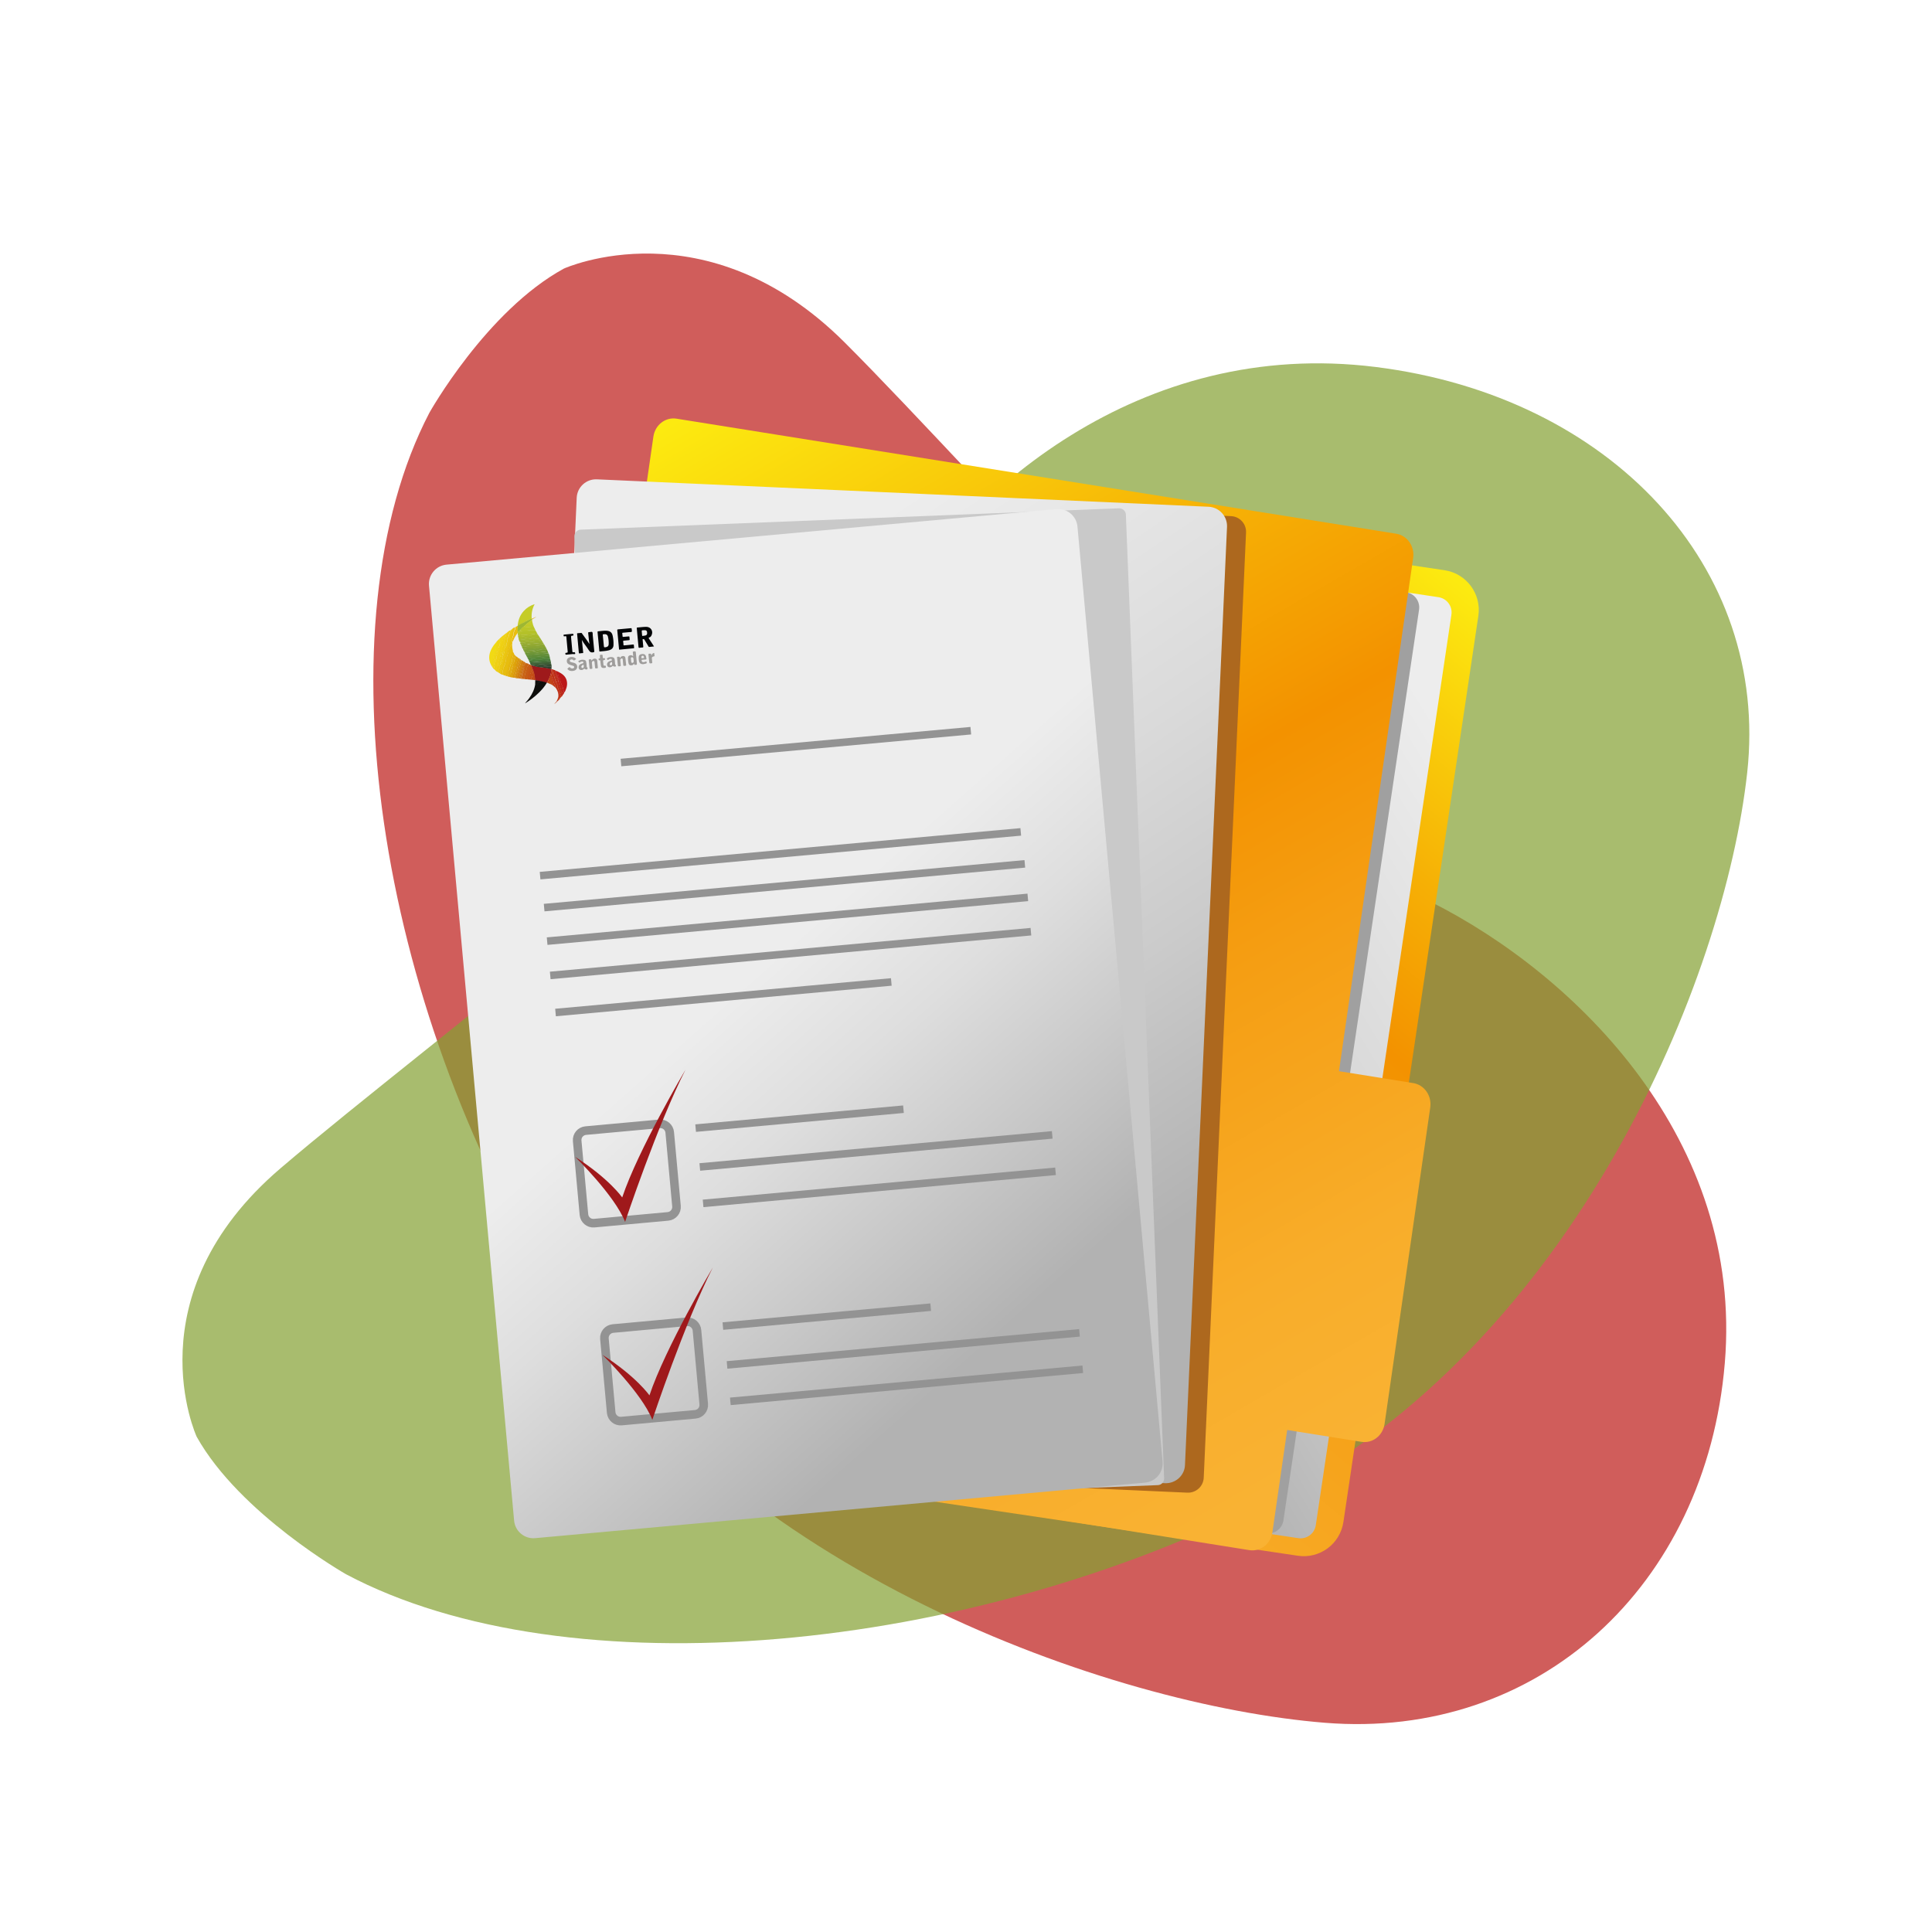 <?xml version="1.0" encoding="utf-8"?>
<!-- Generator: Adobe Illustrator 22.0.0, SVG Export Plug-In . SVG Version: 6.00 Build 0)  -->
<svg version="1.1" id="Capa_1" xmlns="http://www.w3.org/2000/svg" xmlns:xlink="http://www.w3.org/1999/xlink" x="0px" y="0px"
	 viewBox="0 0 2000 2000" style="enable-background:new 0 0 2000 2000;" xml:space="preserve">
<style type="text/css">
	.st0{opacity:0.71;fill:#BD1C19;}
	.st1{opacity:0.68;fill:#DFA70A;}
	.st2{fill:#3D4450;}
	.st3{fill:#31343E;}
	.st4{fill:#BD1C19;}
	.st5{fill:#9F191B;}
	.st6{fill:#9F9C9D;}
	.st7{fill:#EECC12;}
	.st8{fill:#578936;}
	.st9{fill:#2D3641;}
	.st10{fill:#F2F2F2;}
	.st11{fill:#373E48;}
	.st12{fill:#D32627;}
	.st13{fill:#B1241E;}
	.st14{fill:#B1241F;}
	.st15{fill:#8F1F16;}
	.st16{fill:#8F1F15;}
	.st17{fill:#559596;}
	.st18{fill:#474E58;}
	.st19{fill:#DDDDDD;}
	.st20{fill:#FFFFFF;}
	.st21{fill:#C7C5C6;}
	.st22{fill:#029AB2;}
	.st23{fill:#D63636;}
	.st24{fill:#DADADA;}
	.st25{fill:#EE837B;}
	.st26{fill:#DFA40D;}
	.st27{fill:#242B33;}
	.st28{fill:#464F5A;}
	.st29{fill:#F8C8AE;}
	.st30{fill:#D1AB96;}
	.st31{fill:#E5BAA2;}
	.st32{fill:#EDC711;}
	.st33{fill:#20150F;}
	.st34{fill:#626874;}
	.st35{fill:#F9D4C1;}
	.st36{opacity:0.56;fill:#84A133;}
	.st37{fill:#BDBDBD;}
	.st38{fill:#EEEEEE;}
	.st39{fill:#455A64;}
	.st40{fill:#FF8A65;}
	.st41{fill:#212121;}
	.st42{fill:url(#SVGID_1_);}
	.st43{fill:#FFAB91;}
	.st44{fill:url(#SVGID_2_);}
	.st45{fill:url(#SVGID_3_);}
	.st46{fill:#FAFAFA;}
	.st47{fill:url(#SVGID_4_);}
	.st48{fill:url(#SVGID_5_);}
	.st49{fill:#E0E0E0;}
	.st50{fill:url(#SVGID_6_);}
	.st51{fill:url(#SVGID_7_);}
	.st52{fill:url(#SVGID_8_);}
	.st53{fill:#1A237E;}
	.st54{fill:url(#SVGID_9_);}
	.st55{fill:url(#SVGID_10_);}
	.st56{fill:url(#SVGID_11_);}
	.st57{fill:url(#SVGID_12_);}
	.st58{fill:url(#SVGID_13_);}
	.st59{fill:url(#SVGID_14_);}
	.st60{fill:url(#SVGID_15_);}
	.st61{fill:url(#SVGID_16_);}
	.st62{fill:url(#SVGID_17_);}
	.st63{fill:url(#SVGID_18_);}
	.st64{fill:url(#SVGID_19_);}
	.st65{fill:url(#SVGID_20_);}
	.st66{fill:#3E2723;}
	.st67{fill:url(#SVGID_21_);}
	.st68{fill:url(#SVGID_22_);}
	.st69{fill:url(#SVGID_23_);}
	.st70{fill:#6D4C41;}
	.st71{opacity:0.71;fill:#84A133;}
	.st72{fill:url(#SVGID_24_);}
	.st73{fill:url(#SVGID_25_);}
	.st74{fill:#A0A0A0;}
	.st75{fill:url(#SVGID_26_);}
	.st76{fill:#AD681E;}
	.st77{fill:url(#SVGID_27_);}
	.st78{fill:#C9C9C9;}
	.st79{fill:url(#SVGID_28_);}
	.st80{fill:#939393;}
	.st81{fill:none;stroke:#939393;stroke-width:8.89;stroke-miterlimit:10;}
	.st82{fill:#020406;}
	.st83{fill:#9E191B;}
	.st84{fill:#C5CC27;}
	.st85{fill:#0E0E0C;}
	.st86{fill:#E7BD0F;}
	.st87{fill:#BB1819;}
	.st88{fill:#EFD013;}
	.st89{fill:#E9C110;}
	.st90{fill:#9F9D9B;}
	.st91{fill:#F1DA14;}
	.st92{fill:#EBC711;}
	.st93{fill:#EDCD12;}
	.st94{fill:#9E9C9B;}
	.st95{fill:#F0D714;}
	.st96{fill:#BF3318;}
	.st97{fill:#E5B60E;}
	.st98{fill:#9EB732;}
	.st99{fill:#B4C129;}
	.st100{fill:#8AA533;}
	.st101{fill:#BAC628;}
	.st102{fill:#AABA2B;}
	.st103{fill:#9E9D9B;}
	.st104{fill:#C75C15;}
	.st105{fill:#6E9537;}
	.st106{fill:#E8BE0F;}
	.st107{fill:#A3B631;}
	.st108{fill:#F0D415;}
	.st109{fill:#C96314;}
	.st110{fill:#779A36;}
	.st111{fill:#BD2B17;}
	.st112{fill:#AEBD2B;}
	.st113{fill:#90A832;}
	.st114{fill:#DFA50B;}
	.st115{fill:#BD2F17;}
	.st116{fill:#A6B82F;}
	.st117{fill:#ECCB12;}
	.st118{fill:#DA970D;}
	.st119{fill:#C65615;}
	.st120{fill:#99AE31;}
	.st121{fill:#DC9F0B;}
	.st122{fill:#679238;}
	.st123{fill:#95AB32;}
	.st124{fill:#F0D316;}
	.st125{fill:#618D37;}
	.st126{fill:#BC1E19;}
	.st127{fill:#9DB12F;}
	.st128{fill:#E3B00D;}
	.st129{fill:#7F9F36;}
	.st130{fill:#D38210;}
	.st131{fill:#E1AC0D;}
	.st132{fill:#B7C32A;}
	.st133{fill:#BD241A;}
	.st134{fill:#C0C928;}
	.st135{fill:#C55016;}
	.st136{fill:#83A134;}
	.st137{fill:#3D5F35;}
	.st138{fill:#C13B18;}
	.st139{fill:#D78F0E;}
	.st140{fill:#5C8B38;}
	.st141{fill:#3A5734;}
	.st142{fill:#C3CB29;}
	.st143{fill:#568837;}
	.st144{fill:#7B9C36;}
	.st145{fill:#4A7D39;}
	.st146{fill:#528638;}
	.st147{fill:#467438;}
	.st148{fill:#426D37;}
	.st149{fill:#D07B11;}
	.st150{fill:#CE7513;}
	.st151{fill:#4F8439;}
	.st152{fill:#11100F;}
	.st153{fill:#416638;}
	.st154{fill:#C44B16;}
	.st155{fill:#C14217;}
	.st156{fill:#30402E;}
	.st157{fill:#D5890F;}
	.st158{fill:#CD7013;}
	.st159{fill:#CB6814;}
	.st160{fill:#BD2319;}
	.st161{fill:#C24918;}
	.st162{fill:#C14619;}
	.st163{fill:#EAC411;}
	.st164{fill:#BE3E1C;}
	.st165{fill:#E2BC28;}
	.st166{fill:#B94F27;}
	.st167{fill:#DDBB55;}
	.st168{fill:#757678;}
	.st169{fill:#DBC98A;}
	.st170{fill:#BF876B;}
	.st171{fill:#344732;}
	.st172{fill:#E3AF0E;}
	.st173{fill:#CA6A14;}
	.st174{fill:#DCAA22;}
	.st175{fill:#D58B0F;}
	.st176{fill:#354F31;}
</style>
<g id="Capa_2">
	<g id="Capa_3">
		<path class="st0" d="M583.8,278c0,0,147.2-66.8,290.8,76.7s455.4,502.8,606.6,578.9s323.7,246.8,304.3,477.6
			s-193.2,390.1-414.1,372.2s-616.7-156.1-798.7-450.2S330.3,646.4,444.5,427.3C444.5,427.3,503.5,321.8,583.8,278z"/>
		<path class="st71" d="M203.6,1487.3c0,0-67.6-146,86.8-277.9s540-416,623.4-558.7s267.1-301.2,510.3-270.8s408,206.8,384.6,419.9
			c-23.4,213.1-177.3,589.7-491.4,751.2s-729.9,200.3-959,78.7C358.5,1629.8,248.3,1567.3,203.6,1487.3z"/>
		
			<linearGradient id="SVGID_1_" gradientUnits="userSpaceOnUse" x1="618.529" y1="1588.22" x2="1522.526" y2="601.772" gradientTransform="matrix(0.998 1.287258e-02 1.287258e-02 0.914 -5.259 35.305)">
			<stop  offset="3.250000e-02" style="stop-color:#F9B233"/>
			<stop  offset="0.205" style="stop-color:#F8AD2A"/>
			<stop  offset="0.48" style="stop-color:#F59E13"/>
			<stop  offset="0.662" style="stop-color:#F39200"/>
			<stop  offset="0.784" style="stop-color:#F6AF05"/>
			<stop  offset="0.995" style="stop-color:#FCEA10"/>
		</linearGradient>
		<path class="st42" d="M1343.5,1610.5l-684.3-101.9c-22.7-3.4-38.3-24.5-35-47.2l139.7-938c3.4-22.7,24.5-38.3,47.2-35l684.3,101.9
			c22.7,3.4,38.3,24.5,35,47.2l-139.7,938C1387.3,1598.3,1366.2,1613.9,1343.5,1610.5z"/>
		
			<linearGradient id="SVGID_2_" gradientUnits="userSpaceOnUse" x1="1159.715" y1="1362.498" x2="1686.624" y2="787.531" gradientTransform="matrix(0.762 0.114 -0.147 0.989 467.805 -123.01)">
			<stop  offset="0" style="stop-color:#B2B2B2"/>
			<stop  offset="0.286" style="stop-color:#CBCBCB"/>
			<stop  offset="0.51" style="stop-color:#DADADA"/>
			<stop  offset="0.892" style="stop-color:#EDEDED"/>
		</linearGradient>
		<path class="st44" d="M1298,1585.4l46,6.9c8.7,1.3,16.8-4.7,18.1-13.4l140.4-942.6c1.3-8.7-4.7-16.8-13.4-18.1l-46-6.9
			c-8.7-1.3-16.8,4.7-18.1,13.4l-140.4,942.6C1283.3,1576,1289.3,1584.1,1298,1585.4z"/>
		<path class="st74" d="M1264.5,1580.4l46,6.9c8.7,1.3,16.8-4.7,18.1-13.4L1469,631.2c1.3-8.7-4.7-16.8-13.4-18.1l-46-6.9
			c-8.7-1.3-16.8,4.7-18.1,13.4l-140.4,942.6C1249.8,1571,1255.8,1579.1,1264.5,1580.4z"/>
		<linearGradient id="SVGID_3_" gradientUnits="userSpaceOnUse" x1="1326.747" y1="1590.573" x2="666.87" y2="447.632">
			<stop  offset="3.250000e-02" style="stop-color:#F9B233"/>
			<stop  offset="0.173" style="stop-color:#F8AD2A"/>
			<stop  offset="0.399" style="stop-color:#F59E13"/>
			<stop  offset="0.547" style="stop-color:#F39200"/>
			<stop  offset="0.711" style="stop-color:#F6AF05"/>
			<stop  offset="0.995" style="stop-color:#FCEA10"/>
		</linearGradient>
		<path class="st45" d="M1463,1121.2l-76.9-12.3l76.8-531.3c1.7-12-6.1-23.3-17.6-25.1l-745-119.1c-11.4-1.8-22.1,6.4-23.9,18.5
			L530.7,1460.5c-1.7,12,6.1,23.3,17.6,25.1l745,119.1c11.4,1.8,22.1-6.4,23.9-18.5l15.3-105.9l76.9,12.3
			c11.4,1.8,22.1-6.4,23.9-18.5l47.3-327.7C1482.3,1134.3,1474.5,1123.1,1463,1121.2z"/>
		<path class="st76" d="M1229.1,1545.2l-640.8-28.7c-9-0.4-15.9-8-15.5-17l43.8-978.4c0.4-9,8-15.9,17-15.5l640.8,28.7
			c9,0.4,15.9,8,15.5,17l-43.8,978.4C1245.7,1538.7,1238.1,1545.6,1229.1,1545.2z"/>
		
			<linearGradient id="SVGID_4_" gradientUnits="userSpaceOnUse" x1="836.178" y1="702.97" x2="254.446" y2="46.973" gradientTransform="matrix(0.991 0.135 -0.135 0.991 389.961 522.307)">
			<stop  offset="0" style="stop-color:#B2B2B2"/>
			<stop  offset="0.286" style="stop-color:#CBCBCB"/>
			<stop  offset="0.51" style="stop-color:#DADADA"/>
			<stop  offset="0.892" style="stop-color:#EDEDED"/>
		</linearGradient>
		<path class="st47" d="M1205.9,1535.4l-633.2-28.4c-11.1-0.5-19.6-9.9-19.1-20.9L597,515.3c0.5-11.1,9.9-19.6,20.9-19.1l633.2,28.4
			c11.1,0.5,19.6,9.9,19.1,20.9l-43.5,970.9C1226.4,1527.3,1217,1535.9,1205.9,1535.4z"/>
		<path class="st78" d="M1198.5,1537.4l-557.2,22.1c-3.8,0.1-7-2.8-7.1-6.6l-39.6-997.5c-0.1-3.8,2.8-7,6.6-7.1l557.2-22.1
			c3.8-0.1,7,2.8,7.1,6.6l39.6,997.5C1205.3,1534.1,1202.3,1537.3,1198.5,1537.4z"/>
		<linearGradient id="SVGID_5_" gradientUnits="userSpaceOnUse" x1="1076.168" y1="1344.215" x2="494.435" y2="688.218">
			<stop  offset="0" style="stop-color:#B2B2B2"/>
			<stop  offset="3.768378e-02" style="stop-color:#B7B7B7"/>
			<stop  offset="0.348" style="stop-color:#DEDEDE"/>
			<stop  offset="0.51" style="stop-color:#EDEDED"/>
			<stop  offset="0.892" style="stop-color:#EDEDED"/>
		</linearGradient>
		<path class="st48" d="M1185.3,1534.8l-631.3,57.5c-11,1-20.8-7.1-21.8-18.2l-88.1-967.8c-1-11,7.1-20.8,18.2-21.8l631.3-57.5
			c11-1,20.8,7.1,21.8,18.2l88.1,967.8C1204.5,1524.1,1196.4,1533.8,1185.3,1534.8z"/>
		
			<rect x="642" y="768.9" transform="matrix(0.996 -9.064894e-02 9.064894e-02 0.996 -66.659 77.861)" class="st80" width="363.6" height="7.8"/>
		
			<rect x="558" y="879.8" transform="matrix(0.996 -9.064894e-02 9.064894e-02 0.996 -76.782 76.866)" class="st80" width="499.6" height="7.8"/>
		
			<rect x="562.2" y="912.9" transform="matrix(0.996 -9.064894e-02 9.064894e-02 0.996 -79.764 77.377)" class="st80" width="499.6" height="7.8"/>
		
			<rect x="565.3" y="947.6" transform="matrix(0.996 -9.064894e-02 9.064894e-02 0.996 -82.899 77.807)" class="st80" width="499.6" height="7.8"/>
		
			<rect x="568.5" y="983.1" transform="matrix(0.996 -9.064894e-02 9.064894e-02 0.996 -86.099 78.245)" class="st80" width="499.6" height="7.8"/>
		
			<rect x="723.6" y="1187.4" transform="matrix(0.996 -9.064894e-02 9.064894e-02 0.996 -104.261 87.099)" class="st80" width="366.3" height="7.8"/>
		
			<rect x="727" y="1225.1" transform="matrix(0.996 -9.064894e-02 9.064894e-02 0.996 -107.658 87.564)" class="st80" width="366.3" height="7.8"/>
		
			<rect x="574.3" y="1028.3" transform="matrix(0.996 -9.064894e-02 9.064894e-02 0.996 -90.49 72.131)" class="st80" width="349" height="7.8"/>
		
			<rect x="719.6" y="1154" transform="matrix(0.996 -9.064894e-02 9.064894e-02 0.996 -101.559 79.789)" class="st80" width="216" height="7.8"/>
		<path class="st81" d="M691.5,1259.2l-76.4,7c-5.4,0.5-10.1-3.5-10.6-8.8l-7-76.4c-0.5-5.4,3.5-10.1,8.8-10.6l76.4-7
			c5.4-0.5,10.1,3.5,10.6,8.8l7,76.4C700.8,1254,696.8,1258.7,691.5,1259.2z"/>
		<path class="st5" d="M595.4,1197.6c0,0,40.9,39.8,51.7,67.3c0,0,33.4-100.4,62.6-157.7c0,0-49.3,83.4-65.6,132.4
			C644.1,1239.6,630.8,1220.3,595.4,1197.6z"/>
		
			<rect x="751.8" y="1392.3" transform="matrix(0.996 -9.064894e-02 9.064894e-02 0.996 -122.718 90.501)" class="st80" width="366.3" height="7.8"/>
		
			<rect x="755.2" y="1430" transform="matrix(0.996 -9.064894e-02 9.064894e-02 0.996 -126.116 90.967)" class="st80" width="366.3" height="7.8"/>
		
			<rect x="747.8" y="1358.9" transform="matrix(0.996 -9.064894e-02 9.064894e-02 0.996 -120.016 83.191)" class="st80" width="216" height="7.8"/>
		<path class="st81" d="M719.7,1464.1l-76.4,7c-5.4,0.5-10.1-3.5-10.6-8.8l-7-76.4c-0.5-5.4,3.5-10.1,8.8-10.6l76.4-7
			c5.4-0.5,10.1,3.5,10.6,8.8l7,76.4C729,1458.9,725.1,1463.6,719.7,1464.1z"/>
		<path class="st5" d="M623.6,1402.5c0,0,40.9,39.8,51.7,67.3c0,0,33.4-100.4,62.6-157.7c0,0-49.3,83.4-65.6,132.4
			C672.3,1444.5,659,1425.2,623.6,1402.5z"/>
	</g>
	<g>
		<path class="st82" d="M602.5,663.6c0.4,3.9,0.7,7.8,1.2,11.7c0.1,0.7-0.2,0.8-0.7,0.8c-1,0-1.9,0.1-2.8,0.3
			c-0.7,0.1-0.9-0.1-1-0.8c-0.5-5.9-1.1-11.7-1.6-17.6c-0.1-0.6-0.1-1.3-0.2-1.9c-0.1-0.4,0.1-0.6,0.5-0.6c1.2-0.1,2.4-0.2,3.7-0.3
			c0.5-0.1,0.7,0.3,0.9,0.6c2.5,3.6,5.2,7,7.5,10.6c0,0,0.1,0.1,0.2,0.1c-0.7-3.7-0.8-7.4-1.3-11.1c-0.1-0.7,0.1-1,0.8-1
			c1.2,0,2.7-0.7,3.4-0.1c0.6,0.6,0.4,2.2,0.5,3.3c0.5,5.5,1,11,1.6,16.5c0.1,0.7-0.1,0.9-0.8,1.1c-2.3,0.6-3.8-0.2-5-2.3
			c-2.1-3.4-4.8-6.4-6.8-10C602.1,663,602.5,663.3,602.5,663.6z"/>
		<path class="st83" d="M554.1,704.2c0,0-0.1-0.1-0.1-0.1c-0.2-0.2-0.3-0.5-0.3-0.7c-0.1-3-0.8-5.9-1.8-8.8
			c-0.2-0.6-0.3-1.1-0.6-1.7c-0.5-1.3-1-2.5-1.5-3.8c0-0.2,0-0.3,0.1-0.5c0.7-0.3,1.2,0.2,1.8,0.4c0.4,0.1,0.8,0.2,1.2,0.3
			c2.1,0.7,4.4,1,6.6,1.3c0.7,0.1,1.4,0.3,2.1,0.2c2.7,0.3,5.4,0.7,8.1,1.3c0.4,0.1,0.8,0.2,1.1,0.5l0,0c0.2,0.4,0.2,0.8,0.1,1.3
			c-0.1,1.1-0.3,2.2-0.6,3.3c-0.4,1.5-0.8,3-1.5,4.5c-0.3,0.8-0.7,1.6-1.1,2.4c-0.5,0.9-0.9,2-1.7,2.8l-0.1,0l-0.1,0
			c-1.4-0.1-2.7-0.7-4-1c-0.9-0.2-1.8-0.4-2.8-0.6C557.6,704.7,555.8,704.7,554.1,704.2z"/>
		<path class="st82" d="M639.9,662c-0.3-3.2-0.6-6.4-0.9-9.5c-0.1-0.7,0.1-0.9,0.8-1c4.4-0.4,8.8-0.8,13.2-1.2
			c0.6-0.1,0.9,0.1,0.9,0.7c0,1,0.5,2.2,0.1,2.9c-0.5,0.7-1.8,0.3-2.8,0.5c-2.1,0.2-4.2,0.4-6.3,0.6c-0.6,0-0.8,0.2-0.7,0.8
			c0.1,1,0.2,2,0.3,2.9c0,0.6,0.3,0.7,0.8,0.6c1.8-0.2,3.7-0.3,5.5-0.5c0.5-0.1,0.7,0,0.8,0.6c0,0.8,0.1,1.6,0.2,2.4
			c0.1,0.6-0.1,0.8-0.7,0.9c-1.7,0.1-3.5,0.3-5.2,0.5c-0.7,0-0.9,0.3-0.8,1c0.2,1,0.3,2.1,0.3,3.1c0,0.7,0.2,0.8,0.9,0.8
			c2.9-0.3,5.9-0.5,8.8-0.9c0.9-0.1,1.1,0.2,1.1,1c0,0.8,0.1,1.6,0.2,2.3c0.1,0.5-0.1,0.6-0.5,0.6c-4.8,0.4-9.7,0.9-14.5,1.4
			c-0.7,0.1-0.6-0.3-0.6-0.7C640.5,668.5,640.2,665.3,639.9,662z"/>
		<path class="st84" d="M535.9,647.7c0.5-5.8,2.4-11,6.4-15.3c2.9-3.2,6.5-5.4,10.6-6.8c0.1,0,0.2,0,0.5,0c-2.5,4.6-3.4,9.5-3,14.6
			c-0.7,0.6-1.7,0.9-2.5,1.3c-1.4,0.7-2.8,1.2-4,2.1c-0.7,0.7-1.7,0.9-2.5,1.4c-1.5,0.9-3.1,1.6-4.6,2.5
			C536.5,647.7,536.2,647.8,535.9,647.7z"/>
		<path class="st85" d="M559.3,705c2.3,0.4,4.6,0.9,6.8,1.8c-2.3,3.9-5.2,7.3-8.4,10.4c-4.1,4-8.7,7.5-13.6,10.6
			c-0.1,0.1-0.3,0.2-0.5,0.1c1.5-1.7,2.9-3.3,4.2-5.1c3.2-4.4,5.5-9.2,6.3-14.7c0-0.1,0.1-0.1,0.1-0.2c0.8,0,1.6,0.3,2.5,0.1
			c0.6-0.1,1-0.3,0.9-1c-0.1-0.7,0.2-1.2,0.9-1.3C558.9,705.8,558.8,705.1,559.3,705z"/>
		<path class="st82" d="M590.5,677.3c-1.4,0.1-2.8,0.2-4.3,0.4c-0.7,0.1-0.9-0.2-0.9-0.8c0-0.5-0.3-1,0.6-1.1
			c1.9-0.2,1.9-0.2,1.7-2.1c-0.4-4.7-0.9-9.5-1.3-14.2c-0.1-0.9-0.4-1.1-1.2-0.9c-0.2,0.1-0.4,0-0.6,0.1c-0.7,0.2-1,0-1.1-0.8
			c-0.1-0.8,0.1-1,0.9-1c2.8-0.2,5.6-0.5,8.4-0.8c0.9-0.1,0.8,0.4,0.9,0.9c0.1,0.6,0.1,0.9-0.7,1c-1.8,0.1-1.8,0.2-1.7,2
			c0.4,4.8,0.9,9.5,1.3,14.3c0.1,0.8,0.4,1.1,1.1,0.9c0.2,0,0.3,0,0.5-0.1c1-0.1,1.6,0.7,1.3,1.7c-0.1,0.4-0.5,0.2-0.7,0.3
			C593.4,677,592,677.1,590.5,677.3z"/>
		<path class="st86" d="M523.5,699.6c-1.1-0.3-2.2-0.7-3.2-1.2c-0.2-0.1-0.6-0.3-0.4-0.6c0.5-0.8,0.3-1.7,0.4-2.5c0.2-1,0.2-2,1-2.8
			c0.1-0.1,0.2-0.4,0.2-0.6c-0.2-1.4,0.5-2.6,1.1-3.8c0.3-0.6,0.5-1.3,0.6-1.9c0.1-1.5,0.7-2.8,0.7-4.3c0-1,0.8-1.5,1-2.4
			c0.3-1.5,0.8-2.9,1.4-4.3c0.1-0.2,0.2-0.4,0.1-0.6c-0.3-1.2,0.3-2.4,0.8-3.4c0.6-1.1,1-2.3,1.6-3.4c0.1-0.3,0.3-0.7,0.7-0.6
			c0.4,0,0.4,0.4,0.5,0.7c0,0.2,0.1,0.4,0.2,0.6c-0.1,2,0.5,3.9,0.9,5.9c-1,1-1.3,2.2-1.4,3.6c0,0.3-0.1,0.5-0.2,0.8
			c-0.9,2.1-1.1,4.5-1.7,6.7c0,0.2-0.1,0.3-0.1,0.5c-0.1,1.4-1.5,2.2-1.3,3.8c0.1,1.3-0.9,2.6-1.3,3.9c-0.3,0.9-0.7,1.8-0.7,2.9
			C524.2,697.5,523.6,698.5,523.5,699.6z"/>
		<path class="st87" d="M577.9,695.4c3.6,1.8,6.9,4,8.4,8c1.4,3.9,0.7,7.7-0.9,11.4c-0.3,0.6-0.5,1.3-1,1.8
			c-0.7,0.1-0.7-0.5-0.8-0.9c-0.4-2.4-1.1-4.7-2.2-6.8c-1-2-1.2-4.3-2-6.4c-0.2-0.5-0.3-1.1-0.7-1.5c-0.7-0.6-0.8-1.3-0.9-2.1
			c0-0.8-0.3-1.5-0.4-2.3C577.5,696.2,577.2,695.6,577.9,695.4z"/>
		<path class="st88" d="M511.5,692.7c-0.1-0.1-0.1-0.1-0.2-0.2c0,0-0.1-0.1-0.1-0.1c0.8-0.7,0.1-1.6,0.3-2.3
			c0.2-0.8,0.5-1.6,0.9-2.4c0.2-0.3,0.3-0.7,0.3-1c-0.1-0.6-0.1-1.2,0.4-1.7c0.2-0.2,0.2-0.4,0.2-0.7c-0.1-0.7-0.1-1.4,0.5-1.9
			c0.1-0.1,0.2-0.3,0.1-0.5c-0.4-1.3,0.2-2.5,0.6-3.7c0.2-0.5,0.6-0.8,0.8-1.3c0.9-0.6,0.4-1.5,0.5-2.3c0-0.1,0.1-0.2,0.1-0.3
			c0.7-0.3,0.4-1.1,0.6-1.6c0-0.1,0.1-0.2,0.2-0.2c0.3-0.2,0.4-0.6,0.3-0.9c-0.4-1.4,0.2-2.6,0.9-3.7c0.2-0.4,0.3-0.7,0.3-1.2
			c0-0.9,0.9-1.5,0.8-2.4c0-0.2,0.3-0.3,0.5-0.3c0.9-0.4,1.1-1.1,0.5-1.9c-0.8-0.9-0.7-1.2,0.4-1.5c1.1-0.3,1.6-1.3,1.6-2
			c0-1.3,0.7-2,1.4-2.7c0.3-0.3,0.6-0.5,1-0.7c0.9,0.9,0.8,1.3-0.3,1.8c-0.3,0.1-0.4,0.4-0.4,0.6c0.3,1.5-0.4,2.8-0.9,4
			c-0.5,1.4-1.2,2.7-0.9,4.2c0.1,0.5-0.2,0.9-0.4,1.3c-0.3,0.5-0.6,1.1-0.8,1.6c-0.5,1.1-0.5,2.2-0.6,3.3c0,0.3,0,0.6-0.2,0.9
			c-0.6,0.8-0.8,1.7-0.9,2.6c-0.1,0.7-0.1,1.5-0.6,2.1c-0.1,0.1-0.2,0.3-0.1,0.5c0.3,1.4-0.8,2.5-1,3.8c-0.4,1.9-1.9,3.5-1.4,5.6
			c0.1,0.3-0.1,0.7-0.3,0.9c-0.9,1.1-1.3,2.5-1.3,3.9c0,0.8-0.4,1.4-1.2,1.5c-0.3,0-0.5-0.3-0.8-0.4l0,0
			C512.1,693.1,511.9,692.7,511.5,692.7z"/>
		<path class="st89" d="M529.7,668.4c-0.3-0.3-0.1-0.8-0.4-1.1c-0.9,0.9-0.7,2.3-1.4,3c-0.8,0.7-0.2,2-1.3,2.5
			c-0.1,0-0.1,0.3-0.1,0.4c0.4,1.6-0.5,2.9-0.9,4.3c-0.3,1-0.6,2-0.9,3.1c-0.1,0.2-0.1,0.5-0.4,0.5c-0.2,0.1-0.4,0.2-0.4,0.4
			c0.3,1.6-0.6,3.1-0.7,4.6c-0.1,0.8-0.3,1.8-0.9,2.7c-0.5,0.7-1.1,1.7-0.8,2.7c0.1,0.6,0,1.1-0.4,1.6c-0.8,0.9-0.6,2.1-0.8,3.1
			c-0.1,0.6,0.2,1.2-0.4,1.7c-0.3,0.2,0.2,0.3,0.2,0.6c-0.9-0.3-1.7-0.6-2.4-1.2c-0.1-0.8,0.1-1.4,0.4-2.2c0.4-0.9,0.5-1.9,0.8-2.9
			c0.4-1.2,0.7-2.5,1.1-3.7c0.2-0.6,0.2-1.1,0.3-1.7c0.8-2.7,1.7-5.3,2.5-7.9c0.3-0.5,0.6-0.9,0.6-1.5c0-0.2,0-0.4,0.1-0.5
			c1.1-1.2,1.1-2.8,1.4-4.2c0.6-2.3,1.5-4.5,1.7-6.9c0-0.2,0-0.4,0.2-0.6c0.6-0.4,0.5-1.1,0.8-1.7c0.7-1.2,0.5-2.6,1-3.9
			c0.4-0.8-0.1-1.8,0.4-2.7c0-0.1,0.1-0.2,0.2-0.3c0.5-0.3,0.6-0.8,0.7-1.3c0.1-1,0.3-1.9,0.9-2.8c0.2-0.2,0.4-0.5,0.1-0.7
			c-0.8-0.7-0.1-1.1,0.3-1.5c0.4-0.4,1-0.7,1.6-0.9c0.5,0.7,0.5,1.4,0.1,2.2c-0.9,1.7-1.5,3.5-1.4,5.4c0,0.2,0,0.4-0.1,0.5
			c-0.9,1.4-0.7,3.2-1.7,4.6c-0.4,0.5,0,1.3,0,2c0.2-0.1,0.4,0,0.5,0.2C530.5,665.7,530.3,667.1,529.7,668.4z"/>
		<path class="st90" d="M592.7,694.6c-1.9,0.1-3.6-0.2-4.9-1.6c-0.4-0.5-0.7-0.9,0.1-1.2c0.1-0.1,0.2-0.2,0.3-0.3
			c0.4-0.3,0.8-0.8,1.3-0.9c0.5-0.1,0.7,0.6,1.1,0.9c0.9,0.6,2.2,0.7,3.1,0.2c0.5-0.3,0.8-0.7,0.7-1.3c-0.1-0.6-0.4-1-0.9-1.1
			c-1.3-0.4-2.5-0.7-3.8-1.2c-2.2-0.8-3.2-2.4-2.9-4.5c0.1-1,0.6-1.8,1.4-2.4c2.2-1.7,5.8-1.4,7.8,0.5c0.4,0.4,0.4,0.6-0.1,0.9
			c-0.3,0.2-0.6,0.4-0.8,0.6c-0.6,0.6-1.1,0.7-1.8,0c-0.7-0.7-1.6-0.7-2.5-0.4c-0.5,0.1-0.9,0.5-1,1.1c0,0.6,0.2,1,0.8,1.3
			c1,0.4,2,0.6,3,0.8c1.4,0.4,2.8,0.9,3.5,2.4c1,2.2,0.2,4.5-2,5.6C594.4,694.3,593.5,694.6,592.7,694.6z"/>
		<path class="st91" d="M508,687.7c-2.2-4.8-2-9.5,0-14.3c1.3-2.9,3-5.6,5.2-8c0.9-0.5,1.2-0.3,1.4,0.6c0.2,0.9,0.4,1.9-0.8,2.4
			c-0.4,0.2-0.5,0.6-0.4,1c0,0.5,0,1,0.1,1.4c0.4,1.6-0.4,2.9-0.9,4.2c-0.3,0.7-0.5,1.5-0.9,2.2c-0.5,1.1-0.7,2.3-0.6,3.6
			c0,0.8-0.5,1.7-0.9,2.5c-0.2,0.4-0.3,0.7-0.3,1.1c0.2,1,0,2-0.1,2.9c-0.1,0.7-0.3,1-1,1C508.4,688.3,508.3,687.9,508,687.7z"/>
		<path class="st92" d="M523.2,678.9c-0.4,2.1-1.2,4-1.8,6c-0.3,1-0.5,2-0.8,3c-0.4,1.1-0.6,2.3-1,3.5c-0.4,1.1-1.1,2.2-0.8,3.5
			c0,0.3,0.1,0.6-0.3,0.7c-0.5,0.1-0.4,0.5-0.4,0.8c0,0.3,0.2,0.7-0.2,0.9c-0.7-0.2-1.3-0.6-1.9-1.1c-0.1-0.1-0.2-0.2-0.1-0.3
			c0.9-1.4,0.4-3.2,1.3-4.6c0.1-0.1,0.1-0.3,0.1-0.5c-0.1-1.6,0.5-2.9,1.4-4.1c0.6-0.8,0.7-1.9,0.9-2.8c0.3-1.3,0.8-2.5,0.9-3.8
			c0-0.4,0-0.9,0.2-1.2c0.8-1.3,1-2.8,1.4-4.2c0.1-0.4,0.2-0.8,0.2-1.2c0-0.6-0.2-1.2-0.1-1.8c0-0.1,0.1-0.2,0.1-0.3
			c0.3-0.2,0.7-0.5,0.8-0.9c0.1-0.1,0.1-0.1,0.2-0.2c1-0.9,1.1-2,1-3.2c-0.1-0.8-0.3-1.6,0.6-2.1c0.3-0.2,0.3-0.5,0.3-0.8
			c0.1-1.2,0.2-2.3,0.2-3.5c0-0.1,0.1-0.2,0.2-0.3c1.2-0.5,1.2-0.5,1-1.9c-0.1-0.6,0.1-1.1,0.4-1.6c0.5-0.8,0.9-1.6,1-2.5
			c0.1-0.8,0.3-1.5,0.9-2.1c0.1,0,0.1-0.1,0.2-0.1c0.3-0.2,0.6-0.2,0.8-0.5c0.1-0.2,0.2-0.2,0.4-0.2c0.4,0.8,0.8,1.6,0,2.5
			c-0.2,0.2-0.1,0.5-0.1,0.8c0.1,0.8-0.1,1.5-0.5,2.1h0c-0.2,0.3-0.3,0.8-0.7,1c-1,0.3-0.9,1-0.8,1.8c0.1,0.7,0.2,1.4-0.4,1.9
			c-0.1,0.1-0.1,0.2-0.1,0.4c0.1,1.5-0.6,2.7-1.2,4c0,0,0,0.1,0,0.1c0.2,1.6-0.7,3-0.9,4.6c-0.2,1.4-1,2.7-1.2,4.1
			c-0.1,0.4-0.3,0.8-0.3,1.2c0.1,0.6,0.1,1.2-0.7,1.5c-0.3,0.1-0.3,0.3-0.1,0.6C523.2,678.2,523.2,678.5,523.2,678.9z"/>
		<path class="st93" d="M512.9,693.8c0.8-0.3,1.1-0.8,1.1-1.8c0.1-1.3,0.4-2.6,1.4-3.7c0.6-0.6,0.2-1.5,0.2-2.2
			c0-0.7,0.1-1.4,0.6-1.9c0.4-0.4,0.7-1,0.5-1.7c-0.1-0.4,0-0.7,0.4-1c0.3-0.2,0.3-0.5,0.3-0.8c0-0.3-0.1-0.7,0.4-0.8
			c0.3-0.1,0.3-0.3,0.3-0.6c-0.1-0.9-0.2-1.6,0.4-2.5c0.3-0.4,0.5-1.3,0.4-2c-0.1-0.6,0.1-1.1,0.4-1.4c0.6-0.6,0.7-1.2,0.6-1.9
			c-0.1-1.7,0.6-3.2,1.5-4.6c0.3-0.5,0.4-0.9,0.3-1.5c-0.3-1.2,0.3-2.3,0.8-3.4c0.4-0.8,0.4-1.8,0.8-2.5c0.5-0.9,0.1-1.5,0.2-2.3
			c0.1-0.4,0-1,0.8-0.5c0.3,0.2,0.6,0,0.5-0.4c-0.1-0.4-0.2-0.7-0.4-1.1c0.3-0.3,0.6-0.6,1-0.7c1.5,0.6,1.7,1.2,1.1,2.7
			c-0.4,1.1-0.9,2.2-1.2,3.3c-0.8,1.1-1.4,2.1-1.2,3.6c0.2,0.8-0.5,1.6-0.9,2.4c-0.3,0.5-0.3,0.9-0.3,1.4c0.1,0.9,0.4,1.8,0,2.7
			c-0.3,0.3-0.5,0.6-0.7,0.9c-0.5,0.4-0.4,1-0.4,1.5c0.1,0.7-0.1,1.2-0.9,1.4c-0.4,0.1-0.6,0.4-0.6,0.8c0,0.1,0,0.1,0,0.2
			c0.4,1.8-0.1,3.4-1,4.9c-0.1,0.1-0.1,0.3-0.1,0.4c0.2,1.5-0.5,2.8-1.2,4c-0.1,0.2-0.2,0.4-0.1,0.6c0.3,1-0.2,1.6-0.8,2.3
			c-0.4,0.4-0.5,0.9-0.4,1.4c0.1,0.6,0.1,1.1,0.2,1.7c0,0.9-0.1,1.7-1,2.2c-0.7,0.4-0.3,1.3-0.7,1.8c-0.2,0.3-0.1,0.7-0.4,0.9
			c-0.7-0.4-1.4-0.9-2-1.5C512.9,693.9,512.8,693.9,512.9,693.8C512.9,693.8,512.9,693.8,512.9,693.8z"/>
		<path class="st90" d="M641.8,681.1c0.8-1.2,1.7-2,3.2-2c1.3,0,2.3,0.6,2.4,2c0.3,2.4,0.5,4.8,0.8,7.2c0.1,0.6-0.1,0.8-0.7,0.9
			c-2.2,0.3-2.2,0.3-2.4-1.9c-0.1-1.5-0.3-2.9-0.4-4.4c-0.1-0.7-0.2-1.4-1.1-1.3c-0.8,0.1-1.6,1-1.5,1.7c0.2,1.8,0.3,3.6,0.5,5.4
			c0.1,0.7-0.1,0.9-0.8,1c-2.1,0.2-2.1,0.2-2.3-1.8c-0.2-2.3-0.4-4.7-0.7-7c-0.1-0.8,0.1-1.1,0.9-1c0.2,0,0.3,0,0.5,0
			c0.9-0.3,1.4,0,1.4,1C641.6,680.8,641.7,680.9,641.8,681.1z"/>
		<path class="st94" d="M612.4,683.9c0.8-1.3,1.8-2.1,3.3-2.1c1.4,0,2.3,0.7,2.5,2c0.3,2.4,0.5,4.9,0.7,7.3c0.1,0.5-0.1,0.6-0.6,0.7
			c-2.2,0.3-2.2,0.4-2.4-1.8c-0.1-1.4-0.3-2.8-0.4-4.2c-0.1-0.8-0.1-1.6-1.2-1.6c-0.9,0-1.7,1-1.6,2c0.2,1.7,0.3,3.5,0.5,5.2
			c0.1,0.7-0.1,0.9-0.8,1c-2,0.2-2,0.2-2.2-1.8c-0.2-2.3-0.4-4.7-0.7-7c-0.1-0.8,0.1-1,0.9-1.1C612,682.4,612,682.4,612.4,683.9z"/>
		<path class="st95" d="M508.5,688.2c0.7-0.1,0.9-0.3,1-1.1c0.2-1.2,0.1-2.3,0-3.4c0-0.3,0.1-0.5,0.3-0.5c0.3-0.1,0.4-0.3,0.4-0.6
			c-0.1-0.5-0.2-1,0.5-1.2c0.3-0.1,0.1-0.6,0.1-0.9c0.1-0.9-0.7-1.9,0.5-2.6c0.1-0.1,0-0.4,0-0.7c0-0.3-0.1-0.6,0.2-0.7
			c0.5-0.1,0.5-0.5,0.4-0.9c0-0.4-0.1-0.8,0.4-0.9c0.3-0.1,0.3-0.3,0.3-0.6c-0.1-0.5-0.2-1,0.5-1.2c0.3-0.1,0.1-0.5,0.1-0.8
			c-0.1-1-0.2-2-0.3-2.9c-0.1-0.6,0.1-1,0.8-1.2c1.3-0.4,0.5-1.4,0.5-2.1c0-0.8-0.6-0.6-1.1-0.5c1-1.3,2.1-2.5,3.3-3.6
			c0.5-0.3,0.9-0.1,0.9,0.4c0,0.7,0.3,1.4,0.4,2.1c0.1,0.7,0.2,1.5-0.4,2.1c-0.4,0.4-0.1,1-0.1,1.6c0,0.7-0.1,1.3-0.9,1.6
			c-0.8,0.1-1.1,0.6-1.2,1.4c0,0.8,0.1,1.6,0.1,2.4c0,0.4,0.1,1-0.4,1.2c-0.8,0.3-0.9,1-0.9,1.8c0,0.8,0.1,1.5-0.7,2
			c-0.3,0.2-0.3,0.5-0.3,0.8c-0.1,0.7-0.2,1.4-0.1,2c0,0.9,0,1.6-0.8,2.3c-0.5,0.4-0.5,1.3-0.5,2c0,0.5,0.1,0.9,0.1,1.4
			c0,0.2,0.1,0.4,0,0.5c-0.6,0.8-1.2,1.7-1.8,2.4c-0.4,0.5-0.5-0.4-0.9-0.5l0,0c-0.2-0.3-0.2-0.8-0.5-1l0,0
			C508.4,688.4,508.4,688.3,508.5,688.2z"/>
		<path class="st96" d="M570.2,697.2c0.2-1.1,0.3-2.2,0.5-3.3c0.3-0.5,0.6-0.2,0.7,0.1c0.2,0.7,0.6,1.2,0.9,1.8
			c0.3,0.4,0.3,1,0.2,1.5c-0.1,0.6,0.1,1,0.6,1.3c0.3,0.2,0.6,0.4,0.6,0.8c0,1.7,1.1,3.2,1,4.9c0,0.1,0,0.3,0.1,0.4
			c0.8,0.8,1,1.9,1.5,2.8c0.7,1.2,1,2.4,1.1,3.8c0.1,0.9,0.2,1.7,0.8,2.4c0.3,0.3,0.4,0.8,0.3,1.1c-0.2,1,0.3,1.8,0.8,2.5
			c0.5,0.7,0.8,1.5,0.9,2.3c0.1,0.7,0.4,1.1,0.9,1.5c-0.3,0.7-0.9,1.2-1.4,1.8c-0.1,0.1-0.2,0.1-0.2,0.2c-0.3,0.2-0.5,0.8-0.7,0.4
			c-0.3-0.4-1-0.5-0.9-1.2c0-0.4,0-0.8,0.1-1.2c0.3-3.5-0.9-6.5-2.9-9.3c-0.2-0.4-0.3-0.9-0.4-1.3c-0.2-0.9-0.2-1.9-1-2.6
			c-0.4-0.4-0.4-1-0.5-1.5c-0.9-2.9-2.1-5.7-2.8-8.7C570.3,697.6,570.3,697.4,570.2,697.2z"/>
		<path class="st97" d="M523.5,699.6c-0.2-0.5-0.2-1,0-1.6c0.3-0.8,0.9-1.6,0.3-2.6c-0.1-0.2,0.1-0.4,0.3-0.4c0.2,0,0.4-0.1,0.4-0.3
			c0-1.7,1.2-2.9,1.5-4.5c0,0,0-0.1,0-0.1c0.5-0.6-0.8-1.3-0.1-1.8c0.6-0.5,0.9-1.1,1.1-1.8c0.4-1.8,1.1-3.5,1.1-5.4
			c0-0.2,0.2-0.5,0.3-0.7c0.6-1.3,0.8-2.7,1-4.1c0.1-0.8,0.4-1.5,1.3-1.8c0.8,0.8,1.4,1.7,1.6,2.9c-0.1,0.1-0.1,0.1-0.3,0.2
			c-1,0.5-1,1.5-1.2,2.4c-0.2,0.5-0.1,1.1-0.5,1.6c-0.2,0.2-0.2,0.5-0.2,0.8c0.3,1.7-0.1,3.1-1,4.5c-0.4,0.7-0.4,1.7-0.7,2.5
			c-0.5,1-0.9,2.1-0.8,3.3c0.1,0.4-0.1,0.9-0.5,1.2c-0.8,0.6-0.9,1.4-0.7,2.2c0.3,1.7-0.6,2.8-1.5,4
			C524.4,700,523.9,699.8,523.5,699.6z"/>
		<path class="st98" d="M535.9,647.7c2.4-1.4,4.8-2.7,7.3-3.8c0.2-0.1,0.3-0.2,0.5-0.4c1.9-1,3.9-2,5.8-2.8c0.3-0.1,0.6-0.4,0.9,0
			c0.3,0.4,0.1,0.8,0,1.1c-0.1,0.3-0.3,0.4-0.6,0.6c-1.4,1-2.8,2.2-4.2,3.3c-1,0.8-2,1.7-2.9,2.6c-1.3,1.1-2.5,2.2-3.6,3.4
			c-0.7,0.6-1.3,1.2-1.9,1.9c-0.2,0.3-0.5,0.7-1,0.6c-0.4-0.2-0.4-0.7-0.5-1c-0.1-1-0.2-2.1-0.3-3.1c0-0.7-0.2-1.4,0.1-2
			C535.7,647.9,535.8,647.8,535.9,647.7z"/>
		<path class="st99" d="M554.7,653.3c0.5,0.6,0.9,1.4,1.2,2.1c0.2,0.6-0.2,0.7-0.6,0.7c-4.5,0.6-9.1,0.9-13.7,1.4
			c-0.7,0.1-1.4,0.1-2.1-0.4c-0.4-0.3-0.9-0.2-1.3-0.1c-1,0.2-1.8-0.1-2.2-1.1c-0.2-0.4-0.3-0.9,0-1.3c0.3-0.2,0.7,0,1,0
			c0.9,0.2,1.7,0.2,2.4-0.5c0.3-0.3,0.7-0.4,1.1-0.4c2.5-0.3,5-0.5,7.5-0.7c0.5,0,1,0,1.4,0.3c0.4,0.3,0.8,0.2,1.3,0.2
			C552.1,653.5,553.4,653.2,554.7,653.3z"/>
		<path class="st90" d="M621.7,686.5c-0.1-0.6-0.2-1.2-0.2-1.8c0-0.8-0.1-1.4-1.2-1.2c-0.7,0.1-0.5-0.6-0.6-0.9
			c-0.1-0.4-0.2-0.9,0.4-0.9c1.1,0.1,1.1-0.5,1-1.3c0-0.1,0-0.3,0-0.4c-0.2-2.2-0.2-2.3,2.1-2.2c0.5,0,0.6,0.2,0.6,0.6
			c0,0.4,0.1,0.7,0.1,1.1c0.1,0.6,0,1.3,0.3,1.7c0.3,0.4,1,0.1,1.5,0.1c0.8,0,0.5,0.6,0.6,1c0.1,0.4,0.1,0.8-0.5,0.9
			c-1.6,0.3-1.6,0.3-1.4,1.9c0.1,1,0.2,2,0.3,2.9c0,0.9,0.5,1.3,1.3,1.1c1-0.2,1.1,0.3,1.2,1.1c0.1,0.9-0.3,1.1-1,1.2
			c-0.4,0-0.8,0.1-1.2,0.1c-1.8,0.1-2.8-0.7-3-2.5C621.8,688,621.8,687.2,621.7,686.5z"/>
		<path class="st100" d="M563.8,668.1c0.4,0.5,0.7,1.1,1,1.8c0,0.4,0,0.7-0.5,0.7c-2.2-0.4-4.3,0.2-6.5,0.3
			c-1.6,0.1-3.3,0.5-4.9,0.4c-2.9-0.2-5.7,0.4-8.5,0.3c-0.9,0-1.8,0.4-2.7,0.3c-1-0.5-1.3-1.4-1.3-2.5c0.4-0.4,1-0.1,1.5-0.2
			c2.3-0.3,4.6-0.4,6.9-0.4c3.9,0,7.7-0.5,11.5-0.9c0.4,0,0.9,0,1.3-0.2C562.5,667.4,563.1,667.5,563.8,668.1z"/>
		<path class="st101" d="M539.1,651.5c1-1.4,2.2-2.5,3.6-3.4c0.3,1.2,0.4,1.3,1.7,1.2c2.3-0.2,4.5-0.4,6.8-0.6
			c0.5,0,1.1-0.1,1.5,0.3c0.5,0.9,0.9,1.8,1.3,2.7c0.2,0.3,0.3,0.7-0.3,0.7c-1.4,0.1-2.8,0.3-4.2,0.1c-0.9-0.1-1.8-0.1-2.7,0.1
			c-1.4,0.3-2.9,0.5-4.4,0.4c-0.8,0-1.6,0.1-2.3,0.2c-0.5,0.1-1.1,0.3-1.4-0.3C538.2,652.2,538.7,651.9,539.1,651.5z"/>
		<path class="st102" d="M557,657.2c0.3,0.4,0.5,0.8,0.8,1.2c0.6,1.4,0.5,1.7-1.1,1.8c-1.3,0.1-2.6,0.2-4,0.4c-1,0.1-2,0.1-2.9-0.3
			c-0.4-0.2-0.9-0.1-1.3-0.1c-2,0.1-4,0.6-6.1,0.2c-0.4-0.1-0.8,0-1.1,0.2c-1.3,0.9-2.6,0.6-3.9,0.2c-0.2,0-0.4-0.1-0.5-0.2
			c-0.5-0.9-0.8-1.8-0.4-2.9c0,0,0.1,0,0.1,0c1.6,1.3,3.3,1.2,5.3,0.9c4.8-0.7,9.6-0.9,14.4-1.5C556.6,657.1,556.8,657.1,557,657.2z
			"/>
		<path class="st103" d="M674.3,678.5c0.6-1.1,1.1-2.1,2.3-2.5c0.5-0.1,0.7-0.1,0.7,0.5c0,0.3,0.1,0.7,0.1,1c0,0.6,0.3,1.3,0.1,1.7
			c-0.2,0.3-0.9,0.3-1.4,0.5c-1.2,0.4-1.4,0.8-1.3,2c0.1,1.4,0.2,2.7,0.4,4.1c0.1,0.6-0.1,0.8-0.7,0.8c-2.2,0.3-2.2,0.3-2.5-2
			c-0.2-2.2-0.4-4.5-0.7-6.7c-0.1-0.9,0.2-1.2,1-1.2C674,676.6,674,676.5,674.3,678.5z"/>
		<path class="st104" d="M545.8,703.2c-1.1,0.1-2.1-0.1-3.1-0.3c-0.4-1.2,0.1-2.2,0.4-3.3c0-0.2,0.3-0.3,0.3-0.5
			c-0.1-2,1.3-3.7,1.3-5.6c1-1.3,0.2-3.4,2-4.4c0.4-0.3,0.4-1,0.7-1.4c0.9-0.1,1.6,0.4,2.3,0.8c0.2,0.2,0.2,0.5,0.1,0.8
			c0,0.1-0.1,0.2-0.2,0.3c-0.6,0.5-1,1.2-1.1,1.9c-0.1,1.2-0.3,2.4-0.8,3.4c-0.6,1.1-0.3,2.5-1,3.5c-0.2,0.3-0.1,0.6-0.1,0.9
			c0.1,0.6,0,1.1-0.4,1.5c-0.3,0.3-0.2,0.8-0.2,1.2C545.9,702.3,546.1,702.7,545.8,703.2z"/>
		<path class="st105" d="M567,674.3c0.3,0.7,0.5,1.3,0.8,2c-0.8-0.2-1.5,0.1-2.3,0.2c-3.1,0.3-6.2,0.6-9.3,0.8
			c-3.3,0.2-6.5,0.5-9.8,0.8c-0.6,0-1.1-0.2-1.7-0.2c-0.9-0.5-1.3-1.2-1.1-2.2c3.4-0.2,6.7-0.7,10.1-0.9c0.2,0,0.5,0,0.7,0.1
			c0.8,0.7,1.8,0.5,2.7,0.4c2.2-0.2,4.5-0.4,6.7-0.6c0.6-0.1,1.2-0.1,1.8-0.4C566.1,673.8,566.5,674.2,567,674.3z"/>
		<path class="st106" d="M535.7,648c0.1,0.6,0.1,1.2,0.2,1.8c-0.2,0.5,0.1,1,0,1.5c0,1.1,0.2,2.1,0.2,3.2c-0.2,1.2-1.2,1.9-1.8,2.9
			c-1.3,2-2.4,4-3.3,6.2c-0.1,0.3-0.1,0.6-0.5,0.7c-0.3-0.1-0.8,0-0.7-0.5c0.1-0.7-0.5-1.5,0.2-2.1c0.3-0.3,0.4-0.5,0.4-0.8
			c0-0.4-0.1-0.8,0.4-0.9c0.2-0.1,0.4-0.3,0.3-0.4c-0.7-0.8,0.2-1.3,0.5-1.8c0.1-0.1,0.2-0.3,0.2-0.5c-0.5-1.5,0.5-2.7,0.6-4.1
			c0-0.5,0.3-0.8,0.6-1.1c0.5-0.8,0.7-1.7,0.4-2.6C533.9,648.8,534.8,648.4,535.7,648z"/>
		<path class="st107" d="M537.1,660.5c0.1,0,0.2,0,0.4,0c0.6,1.4,1.7,1.7,3.1,1.5c2.3-0.3,4.5-0.5,6.8-0.7c1.1-0.1,2.2-0.3,3.2,0.2
			c0.3,0.1,0.7,0.1,1,0c2-0.1,4.1-0.5,6.1-0.5c0.9,0,0.7-0.8,1-1.2c0.7,0.9,1.3,1.8,1.7,2.7c-0.1,0.1-0.2,0.3-0.4,0.3
			c-1.9,0.3-3.8,0.6-5.8,0.4c-0.5,0-1-0.1-1.5-0.1c-4.4,0.4-8.9,0.9-13.3,1.2c-0.3,0-0.6,0.1-0.9,0.2c-0.3,0.1-0.5,0-0.6-0.3
			c-0.5-1.1-1-2.3-1.1-3.6C536.9,660.7,537,660.6,537.1,660.5z"/>
		<path class="st108" d="M509,689.4c0.9,0.8,1.1,0.3,1.2-0.6c0-0.3,0.1-0.7,0.4-0.7c1.1-0.1,0.8-0.9,0.7-1.5
			c-0.1-0.9-0.2-1.7,0.1-2.6c0.2-0.5,0.2-0.9,0.8-1c0.4-0.1,0.4-0.4,0.3-0.7c-0.2-1.2,0.2-2.3,0.1-3.4c0-0.3,0.1-0.6,0.3-0.6
			c1.1-0.3,0.7-1.1,0.7-1.8c0.1-0.7-0.2-1.8,1.1-1.9c0.4,0,0.3-0.5,0.3-0.8c0-0.9-0.1-1.9-0.1-2.8c0-1,0.4-1.4,1.4-1.4
			c0.6,1,0.7,2.1,0.3,3.3c-0.6,0.4-0.3,1.2-0.7,1.7c-0.4,0.4-0.4,0.9-0.4,1.4c0,0.4,0.1,0.8-0.2,1.1c0,0.3,0.2,0.7-0.3,0.8
			c-0.5,0.1-0.4,0.5-0.4,0.8c0,0.4,0.1,0.8-0.5,1c-0.3,0.1-0.2,0.4-0.2,0.7c0,0.6,0.1,1.1,0.2,1.7c0,0.2,0.1,0.5,0,0.6
			c-1,0.5-0.5,1.4-0.6,2.1c0,0.2,0,0.4-0.1,0.5c-1,0.4-0.6,1.1-0.5,1.8c0,0.4,0.1,0.8-0.4,1c-0.4,0.1-0.3,0.4-0.2,0.7
			c0,0.4,0.1,0.8-0.5,1.1c-0.5,0.3-0.3,1.1,0,1.4c1,0.7,0.1,0.8-0.2,1c-0.2,0.1-0.4,0.1-0.4,0.4C510.4,691.6,509.6,690.6,509,689.4z
			"/>
		<path class="st109" d="M547.4,687.6c-0.2,0.8-0.3,1.5-1.1,2.1c-0.8,0.6-0.8,1.5-0.8,2.4c0,0.4,0.1,0.8-0.4,0.9
			c-0.1,0-0.3,0.2-0.2,0.3c0.3,0.9-0.4,1.7-0.5,2.5c0,0.5,0.1,1.2-0.6,1.5c-0.2,0.1-0.2,0.3-0.1,0.5c0,0.8,0.4,1.7-0.6,2.2
			c0.3,0.8-0.4,1.5-0.3,2.3c0,0.2-0.1,0.4-0.1,0.6c-0.9-0.1-1.8-0.2-2.7-0.2c0-0.1-0.1-0.3,0-0.4c1-0.7,1-1.9,1-2.9
			c0-1.7,0.9-3.1,1.2-4.7c0.2-0.8,0.4-1.5,0.7-2.2c0.4-0.7-0.2-1.5,0.1-2.2c0.5-1.1,1-2.1,1-3.3c0-0.3,0.1-0.6,0.5-0.6
			C545.7,686.7,546.8,686.7,547.4,687.6z"/>
		<path class="st110" d="M567,674.3c-0.1,0.1-0.3,0.2-0.3,0.2c-1.2-0.3-2.3,0.4-3.5,0.4c-1.2,0-2.5,0.2-3.7,0.3
			c-1.3,0.1-2.6,0.2-3.9,0.4c-0.4,0-0.8,0.1-1-0.4c-0.2-0.4-0.6-0.3-0.9-0.2c-2.6,0.2-5.2,0.5-7.8,0.7c-0.6,0-0.8,0.5-1.3,0.7
			c-0.6,0.2-0.3-1-1-0.6c-0.4,0-0.3-0.3-0.3-0.5c0.1-0.2,0.4-0.3,0.6-0.4c1-0.4,2.1-0.3,3-0.9c0.3-0.2,0.7-0.1,1,0
			c2,0.6,3.9,0.2,5.9-0.4c0.6-0.2,1.2-0.4,1.9-0.5c2.6-0.3,5.2-0.5,7.8-0.5c0.9,0,1.9,0.3,2.7-0.2C566.5,673,566.8,673.6,567,674.3z
			"/>
		<path class="st111" d="M573.2,693.4c0.6,0.1,1.2,0.2,1.7,0.7c0,1.3,0.4,2.5,0.7,3.8c0.5,1.6,1,3.3,1.6,4.9c0.6,1.4,1,2.8,1.4,4.3
			c0.2,0.8,0.6,1.5,0.7,2.3c0.1,0.8,0.4,1.6,0.9,2.3c0.3,0.3,0.4,0.7,0.4,1.1c0,1.2,0.7,2.2,0.8,3.4c0,0.2,0.1,0.4,0.2,0.5
			c1.1,0.8,0.9,1.9,0.8,3.1c-0.2,0.6-0.5,1.1-1.1,1.4c-0.2-0.1-0.3-0.3-0.3-0.5c-0.5-2.4-1.3-4.6-2-6.9c-0.3-1.1-1-2-1-3.2
			c0-0.1-0.1-0.2-0.1-0.3c-1.2-0.6-0.9-1.9-1.2-2.9c-0.5-1.6-0.6-3.3-1.5-4.7c-0.2-0.3-0.2-0.6-0.3-1c-0.3-1.6-0.7-3.2-1.8-4.6
			c-0.2-0.3-0.3-0.5-0.3-0.8c0.1-0.7,0-1.3-0.1-2C572.6,693.7,572.6,693.3,573.2,693.4z"/>
		<path class="st112" d="M557,657.2c-0.9,0.3-1.8,0.4-2.7,0.5c-4.4,0.4-8.9,0.8-13.3,1.3c-0.4,0-0.9-0.1-1.1,0.5
			c0,0.2-0.4,0.3-0.4,0.2c-0.3-0.7-1.4-0.1-1.8-1c-0.1-0.3-1-0.4-1.2-0.9c-0.8-0.5-0.7-1.1-0.3-1.8c0.5,1.2,1.5,0.9,2.4,0.8
			c0.5-0.1,1-0.2,1.3,0.4c0.1,0.3,0.5,0.2,0.8,0.2c4.2-0.4,8.5-0.8,12.7-1.2c0.3,0,0.6,0,0.8-0.2c0.3-0.4,0.4-0.4,0.8,0
			c0.3,0.3,0.8,0.2,0.8-0.4C556.3,656,556.7,656.6,557,657.2z"/>
		<path class="st113" d="M563.8,668.1c-0.1,0-0.2,0.1-0.2,0.1c-0.8-0.7-1.6-0.1-2.4-0.1c-3.2,0.3-6.3,0.7-9.5,0.9
			c-2.3,0.1-4.6,0.2-6.9,0.1c-0.8,0-1.6,0.3-2.4,0.4c-0.6,0-1.3,0-1.9,0c-0.8-0.6-1-0.9-0.6-1.8c1.8-0.2,3.6-0.4,5.5-0.4
			c2.1,0,4.1,0,6.2-0.2c2.2-0.2,4.5-0.5,6.7-0.6c1.6-0.1,3.2,0,4.7,0.3C563.4,667.1,563.6,667.5,563.8,668.1z"/>
		<path class="st114" d="M528.6,701c-0.2,0-0.4-0.1-0.6-0.1c-0.3-1.3-0.3-2.7,0.6-3.8c0.3-0.3,0.4-0.7,0.4-1.1
			c0.1-1.1,0.6-2.2,0.8-3.2c0.2-1.8,1.6-3.3,1.3-5.2c-0.1-0.7,0.6-1.1,0.9-1.8c0.2-0.6,0.3-1.1,0.4-1.7c0.3-1.4,0.6-2.8,1.3-4
			c0.2-0.3,0.5-0.4,0.8-0.4c0.3,0,0.6,0.2,0.8,0.5c0.2,1.3-0.2,2.7-0.6,3.9c-0.4,1.2-0.7,2.5-1.2,3.7c-0.4,1-0.9,2.2-0.9,3.4
			c0,0.3-0.1,0.5-0.2,0.8c-0.8,1.7-1.1,3.6-1.8,5.4c-0.3,0.7-0.3,1.6-0.4,2.4c-0.1,1.2-0.1,1.2-1.3,1.2
			C528.8,701,528.7,701,528.6,701z"/>
		<path class="st115" d="M573.2,693.4c-0.8,0.5,0.2,1,0,1.5c-0.5,1.3,0.7,2.2,1,3.2c0.4,1.3,0.7,2.6,1.1,3.9
			c0.4,1.4,1.1,2.7,1.4,4.2c0.2,0.8,0.5,1.7,0.4,2.6c0,0.4,0.1,0.7,0.5,0.8c0.7,0.1,0.9,0.7,0.8,1.2c-0.1,0.6,0.1,1.1,0.4,1.6
			c0.7,1.3,0.9,2.7,1.3,4.1c0.4,1.5,1.2,2.9,1.2,4.6c0,0.1,0,0.1,0,0.2c-0.7,0.1-1.1-0.3-1.1-0.9c0-1.5-0.8-2.6-1.5-3.8
			c-0.1-0.2-0.3-0.3-0.3-0.5c0-2.5-1.5-4.6-1.5-7.1c0-0.4-0.2-0.6-0.4-0.9c-0.4-0.5-0.6-1-0.6-1.6c0-0.3,0-0.5-0.3-0.7
			c-0.9-0.6-1-1.5-1-2.4c0-0.8-0.2-1.7-0.7-2.4c-0.1-0.2-0.2-0.4-0.2-0.6c0-0.8,0.1-1.6-1-1.9c-0.4-0.1-0.3-0.9-0.2-1.4
			c0.1-0.5,0-0.9-0.2-1.3c-0.4-0.6-1-1.1-0.9-1.9c0-0.3-0.3-0.1-0.5,0c0-0.4,0.1-0.8,0.1-1.3C571.7,692.9,572.4,693.1,573.2,693.4z"
			/>
		<path class="st116" d="M558.7,659.9c0.2,1.5,0.2,1.4-1.4,1.4c-2,0.1-4,0.3-6,0.5c-0.5,0-0.9,0.1-1.3-0.3c-0.3-0.3-0.7-0.2-1.1-0.1
			c-3.1,0.3-6.2,0.6-9.2,0.9c-1.6,0.2-2.1-0.2-2.2-1.8c0.6-0.1,1.1,0.2,1.5,0.3c0.8,0.3,1.3-0.1,1.8-0.4c0.9-0.5,1.7-0.6,2.6-0.2
			c0.4,0.2,0.7,0,1.1,0c1.3-0.1,2.6-0.2,3.8-0.4c0.8-0.1,1.5-0.1,2.1,0.3c0.4,0.2,0.8,0.2,1.2,0.2c1.6-0.2,3.2-0.3,4.9-0.5
			c1.5-0.1,1.5-0.1,1.2-1.6C558.2,658.8,558.5,659.3,558.7,659.9z"/>
		<path class="st117" d="M514.9,695.5c-0.1-0.9,0.6-1.6,0.4-2.5c-0.1-0.3,0.1-0.5,0.4-0.5c1-0.1,1-1,1-1.7c0-0.6,0-1.3-0.2-1.9
			c-0.3-1.1,0.4-1.7,1-2.3c0.4-0.3,0.4-0.5,0.3-0.9c-0.2-0.6-0.3-1.3,0.5-1.7c0.1,0,0.2-0.1,0.1-0.1c-0.4-1.1,1.1-1.8,0.7-3
			c-0.2-0.4-0.2-0.9,0.4-1.2c0.2-0.1,0.2-0.4,0.2-0.6c-0.1-0.5-0.1-0.9,0.5-1c0.3-0.1,0.2-0.4,0.2-0.6c-0.1-0.6-0.1-1.3-0.2-1.9
			c-0.1-0.8-0.2-1.6,1-1.6c0.3,0,0.5-0.2,0.4-0.6c0-0.4,0-0.7-0.1-1.1c-0.1-0.6,0.1-0.9,0.7-0.9c0.1,0.7,0.1,1.4,0.2,2.1
			c0.1,0.6,0,1.1-0.3,1.5c-0.1,0.1-0.2,0.3-0.2,0.3c0.4,1.4-0.7,2.4-1.1,3.5c-0.1,0.5-0.3,1-0.1,1.6c0,0,0,0.1,0,0.1
			c-0.7,1.1-0.5,2.5-1,3.6c-0.1,0.3-0.2,0.6-0.3,0.8c-0.3,0.8-0.1,1.9-1.1,2.3c-0.3,0.1-0.2,0.5-0.2,0.7c0,0.4,0.1,0.8-0.4,1
			c-0.3,0.1-0.3,0.4-0.2,0.6c0.2,1.1,0,2.1-0.5,3c-0.1,0.2-0.1,0.5-0.2,0.8c0,1-0.1,2-0.8,2.7C515.6,696,515.2,695.8,514.9,695.5z"
			/>
		<path class="st118" d="M531.7,701.6c-0.6-0.1-1.1-0.2-1.7-0.3c0,0,0-0.1,0-0.1c1.3-0.4,1.2-1.4,1.2-2.5c0-1.1,0.4-2.2,1-3.2
			c0.3-0.5,0.2-1.1,0.4-1.7c0.9-1.9,1.3-4.1,1.7-6.1c0.3-1.4,0.4-3,1.4-4.2c0.5-0.6,0.2-1.5,0.7-2.2c0.8-0.3,1.1,0.4,1.5,0.7
			c0.2,0.3,0.4,0.6,0.2,1c-0.8,1.7-1,3.6-1.6,5.3c-0.8,2-1.4,4.1-1.8,6.1c-0.4,2.1-1.5,4.1-1.7,6.2
			C533,701.7,532.2,701.4,531.7,701.6z"/>
		<path class="st119" d="M545.8,703.2c-0.1-0.6-0.1-1.3-0.2-1.9c0-0.2,0-0.6,0.1-0.7c0.8-0.5,0.4-1.2,0.5-1.9
			c0.3-1.1,0.4-2.2,0.7-3.2c0.4-1.2,1-2.4,1.1-3.7c0.1-1.1,0.4-2.2,1.5-2.8c1.1,0.7,1.3,1.9,1.1,2.9c-0.5,2-0.5,4.1-1.6,6
			c-0.1,0.2-0.1,0.4-0.1,0.6c0.4,1.8-0.6,3.2-1.1,4.9C547.1,703.4,546.4,703.4,545.8,703.2z"/>
		<path class="st120" d="M560.7,663c0.4,0.5,0.7,1.1,1.1,1.6c0.1,0.6-0.2,0.8-0.7,0.9c-0.3,0.1-0.6,0.1-0.9,0.1
			c-4.3,0.4-8.7,0.8-13,1.2c-0.7,0.1-1.4-0.1-2.1-0.3c-1.3-0.5-2.6-0.2-3.9,0.3c-0.7,0.3-1.3,0.4-2,0.1c-0.6-0.4-0.8-0.9-0.6-1.6
			c1.4,0.1,2.8-0.1,4.1-0.3c3-0.5,6.1-0.7,9.1-0.8c2.6-0.1,5.1-0.6,7.7-0.7C560.1,663.4,560.4,663.3,560.7,663z"/>
		<path class="st121" d="M536.5,681.3c0,0.3-0.1,0.7-0.1,1c-0.2,0.8-0.6,1.4-0.9,2.1c-0.5,1.3-1,2.7-1,4.2c0,0.3,0,0.7-0.2,1
			c-0.4,0.5-0.5,1-0.4,1.7c0.1,0.4-0.2,0.8-0.4,1.2c-0.4,0.8-0.9,1.5-0.8,2.5c0,0.2,0,0.4-0.1,0.5c-1,1.3-1.3,2.8-1.1,4.3
			c0.2,1.2-0.8,1.2-1.5,1.4c-0.5,0-1-0.1-1.5-0.3c1.3,0,1.2-0.8,1.4-1.8c0.4-2.5,1.4-4.9,2-7.3c0.3-1.3,1.2-2.5,0.9-3.9
			c0-0.1,0-0.3,0-0.3c0.8-0.6,0.6-1.6,0.9-2.3c0.7-1.7,0.9-3.4,1.2-5.2c0,0,0.1-0.1,0.1-0.1c0.1,0,0.2,0,0.2,0.1
			c0.2,0.3,0.5,0.5,0.8,0.6C536.4,680.9,536.5,681.1,536.5,681.3z"/>
		<path class="st122" d="M544.6,677.7c0.5-0.6,1,0.2,1.6,0.1c1-0.2,2.1-0.2,3.1-0.3c2.1-0.1,4.2-0.3,6.3-0.4
			c3.3-0.2,6.5-0.5,9.8-0.8c0.8-0.1,1.7-0.1,2.5,0.1c0.2,0.4,0.4,0.8,0.4,1.2c-0.2,0.4-0.5,0.5-0.9,0.5c-1.4-0.3-2.7,0-4.1,0.1
			c-1.6,0.1-3.2,0.3-4.8,0.4c-2.9,0.3-5.8-0.1-8.6,0.4c-1.5,0.3-2.9,0.7-4.4,0.4C544.7,679,544.5,678.4,544.6,677.7z"/>
		<path class="st123" d="M539.3,666.7c0.7,0.1,1.3,0.1,2-0.2c1.1-0.5,2.5-0.4,3.8-0.5c1.6,1.4,3.4,0.4,5.1,0.3
			c3.5-0.2,7-0.6,10.6-0.9c0.5,0,0.9-0.1,1-0.7c0.4,0.7,0.8,1.4,1.3,2.1c-5-0.1-10,0.8-15,0.9c-2.7,0.1-5.5,0.4-8.2,0.2
			C539.1,667.7,539,667.2,539.3,666.7z"/>
		<path class="st124" d="M516.7,672.7c-0.1-1.1-0.2-2.2-0.3-3.3c0.7-0.2,0.7-0.6,0.7-1.3c0-0.8-0.4-1.6,0.4-2.4
			c0.4-0.5,0.1-1.7-0.3-2.5c-0.1-0.2-0.3-0.4-0.1-0.7c0.4-0.7-0.1-0.7-0.6-0.7c2.1-2.2,4.5-4.2,7-6c0,0.4-0.3,0.6-0.6,0.8
			c-0.5,0.3-0.6,0.9-0.5,1.2c0.3,0.7-0.1,1.1-0.4,1.7c-0.4,0.8-0.8,1.4-1.7,1.4c-0.2,0-0.4,0-0.5,0.3c-0.1,0.3,0.1,0.4,0.3,0.5
			c0.5,0.3,0.9,1.7,0.7,2.1c-0.2,0.4-0.5,0.3-0.8,0.3c-0.6,0-0.8,0.3-0.7,0.8c0.1,0.4,0.1,0.8-0.4,1c-0.1,0-0.2,0.2-0.2,0.3
			c0.4,1-0.3,2.1-0.7,2.6c-0.9,1.1-0.4,2.1-0.4,3.2C517.5,672.7,517.1,672.7,516.7,672.7z"/>
		<path class="st125" d="M545.4,679.2c0-0.1,0-0.3,0.2-0.3c1.1,0.3,2.2,0,3.3-0.2c1.8-0.3,3.7-0.7,5.5-0.5c3.4,0.3,6.7-0.5,10-0.6
			c1,0,2-0.4,3,0.1c0.3,0.1,0.6-0.1,0.9-0.2c0.3,0.4,0.4,0.9,0.5,1.4c-0.1,0.2-0.3,0.3-0.5,0.2c-0.8-0.3-1.7-0.1-2.5-0.1
			c-3.8,0.4-7.7,0.8-11.5,1.1c-2.3,0.2-4.6,0.4-6.9,0.4c-0.3,0-0.7,0-1,0.1C545.4,680.5,545.2,680,545.4,679.2z"/>
		<path class="st126" d="M577.9,695.4c-0.3,0.6-0.2,1.2,0,1.8c0.1,0.3,0.2,0.7,0.2,1c0.1,1,0,2.1,1,2.8c0.2,0.2,0.4,0.6,0.4,0.9
			c0.2,1.7,1.3,3.1,1.2,4.9c0,0.4,0.2,0.7,0.4,1.1c0.8,1.2,1.3,2.6,1.6,4c0.3,1.5,1.2,2.8,1.1,4.4c0,0.2,0.2,0.3,0.4,0.4
			c-0.1,0.3-0.3,0.6-0.5,0.9c-0.4,0.2-0.6,0.1-0.7-0.3c-0.4-1.3-1.6-2.3-1.5-3.8c-1.4-1.4-0.7-3.6-2-5c-0.2-1.6-0.4-3.1-1.3-4.4
			c-0.2-0.3-0.2-0.6-0.2-1c-0.1-0.8-0.2-1.6-0.7-2.3c-0.2-0.3-0.2-0.7-0.3-1.1c0-0.8-0.3-1.6-0.9-2.2c-0.6-0.6-0.5-1.4-0.5-2.1
			c0-0.5,0.3-0.7,0.8-0.5C577.1,694.9,577.5,695.1,577.9,695.4z"/>
		<path class="st127" d="M560.7,663c0,0.3,0,0.5,0.1,0.7c-1.5,0.1-3,0.1-4.5,0.5c-1,0.3-2.1,0.1-3.1,0.1c-1.7,0.1-3.4,0.4-5.2,0.4
			c-2.1,0-4.2,0.5-6.3,0.7c-1,0.1-2,0.2-2.9-0.2c-0.4-0.1-0.4-0.3-0.2-0.6c0-0.4,0.2-0.7,0.6-0.6c2.1,0.2,4.3-0.3,6.4-0.5
			c2.6-0.2,5.3-0.8,7.9-0.7c2.4,0.1,4.8-0.2,7.1-0.4C560.6,662.7,560.6,662.8,560.7,663z"/>
		<path class="st128" d="M525,700.1c0.2-0.6,0.4-1.1,0.8-1.6c0.7-0.8,0.5-1.8,0.5-2.7c0-0.8-0.2-1.6,0.8-2c0.3-0.1,0.6-0.8,0.5-1.1
			c-0.5-1.5,0.7-2.6,0.9-3.9c0.3-1.8,1.5-3.3,1.7-5.1c0-0.3,0-0.5-0.1-0.8c-0.2-0.4-0.3-0.9,0-1.3c0.8-1.1,0.5-2.5,1.1-3.6
			c0.2-0.4,0.3-0.9,1-0.6c0.7,0.6,0.4,1.3,0,1.9c-0.3,0.5-0.5,1-0.4,1.6c0.1,0.4,0,0.9-0.2,1.3c-0.4,0.7-0.4,1.5-0.3,2.3
			c-0.1,0.7-0.1,1.4-0.8,1.9c-0.4,0.1-0.5,0.4-0.5,0.8c0.1,1.1-0.4,2.1-0.1,3.2c-0.4,1.2-0.8,2.5-1.3,3.7c-0.1,0.3-0.1,0.6-0.1,0.9
			c-0.1,1.6-0.3,3.2-0.7,4.7c-0.1,0.5-0.3,0.8-0.8,0.9C526.1,700.4,525.5,700.2,525,700.1z"/>
		<path class="st129" d="M565.6,671.4c0.2,0.2,0.4,0.5,0.4,0.8c-0.3,0.3-0.6,0.4-1,0.4c-1.5-0.1-2.9,0.4-4.4,0c-0.3-0.1-0.5,0-0.8,0
			c-3.3,0.2-6.5,0.7-9.8,0.8c-2.1,0-4.1,0.6-6.2,0.4c-0.4,0-0.6,0.2-0.9,0.4c-0.9-0.2-1-0.8-1-1.5c0.3-0.5,0.8-0.5,1.3-0.5
			c4.9-0.2,9.7-0.7,14.6-1.3c1.7-0.2,3.4-0.6,5.1,0.2c0.2,0.1,0.5,0.2,0.6,0.1C564.3,670.5,564.9,671,565.6,671.4z"/>
		<path class="st130" d="M536,702.2c-0.3,0-0.7-0.1-1-0.1c-0.5-0.6-0.4-1.2,0-1.8c0.3-0.5,0.5-1,0.4-1.5c0-0.1,0-0.3,0-0.4
			c0.9-1,0.5-2.5,1.1-3.6c0.6-1.2,0.8-2.5,1.1-3.8c0.3-1.3,0.7-2.5,1.4-3.7c0.3-0.5,0-1.1,0.1-1.6c0.6-0.5,0.5-1.4,1-2
			c0.8,0.1,1.5,0.5,1.9,1.3c0,0.1-0.1,0.2-0.1,0.3c-0.9,0.5-1,1.5-1.1,2.3c-0.2,1.7-1,3.2-1.4,4.8c-0.5,1.7-1,3.4-1.4,5.2
			C537.5,699.1,537.3,700.9,536,702.2z"/>
		<path class="st131" d="M530.2,686.2c0.6-0.4,0.5-1.1,0.7-1.7c0-1.5,0.9-2.6,1.3-3.9c0.1-0.4,0.3-0.7,0.2-1.2
			c-0.1-0.4,0.1-0.9,0.5-1.2c0.3,0,0.5,0.3,0.6,0.5c0.1,0.5,0.9,0.6,0.8,1.2c-0.7,0.4-1,1.1-1.3,1.8c0,0.1,0.1,0.2,0,0.3
			c-0.8,1.6-0.2,3.7-1.7,5.1c-0.4,0.4-0.1,0.9-0.1,1.3c0.1,1.1-0.6,1.8-0.9,2.7c0,0.1-0.3,0.2-0.3,0.4c0.2,1.9-1.2,3.5-1,5.3
			c0,0.1,0,0.2-0.1,0.3c-1.5,1-0.7,2.6-1.1,3.8c-0.4-0.1-0.8-0.2-1.3-0.3c0.2-0.2,0.5-0.3,0.5-0.7c0.4-1.8,0.7-3.5,0.7-5.3
			c0-0.8,0.5-1.5,0.8-2.3c0.2-0.6,0.2-1.4,0.9-1.9C529.5,688.9,529.9,687.6,530.2,686.2z"/>
		<path class="st132" d="M535.9,654.7c0-1.2-0.5-2.3-0.1-3.5c0.3,0.8,0.2,1.6,0.3,2.4c0.1,0.3,0,0.8,0.6,0.4c0.7-1,1.4-1.9,2.4-2.5
			c-0.2,0.3-0.4,0.5-0.5,0.8c-0.1,0.4,0,1,0.6,0.8c1.8-0.6,3.6-0.3,5.4-0.4c0.9-0.1,1.7-0.5,2.6-0.5c1.9,0,3.9,0,5.8,0.1
			c0.2,0,1,0.3,0.9-0.5c0.3,0.5,0.5,1,0.8,1.6c-1.6,0.6-3.3,0.4-4.9,0.7c-1.4-1.4-3.1-0.3-4.6-0.3c-1.7,0-3.3,0.3-5,0.4
			c-0.1,0-0.3,0-0.3,0.1c-1.1,1.6-2.5,1-3.8,0.6C536,654.7,536,654.7,535.9,654.7z"/>
		<path class="st133" d="M579.9,708.4c0.8,0.9,1.2,2,1.1,3.2c0,0.4,0,0.9,0.6,1c0.3,0.1,0.4,0.5,0.4,0.8c0,0.9,0.2,1.8,0.9,2.5
			c0.2,0.2,0.7,0.7,0.5,1.2c-0.1,0.3,0.2,0.3,0.5,0.4c-0.3,0.9-1,1.4-1.5,2.2c-0.2,0-0.6,0.1-0.5,0c0.7-0.6-0.1-1.3,0.3-1.9
			c0-0.1,0-0.2,0-0.3c-1.7-1.1-1.4-3.1-1.9-4.7c-0.1-0.3,0-0.6-0.2-0.9c-0.5-0.5-0.9-1.2-0.9-2c-0.1-1.7-1.3-3.2-1.2-4.9
			c0-0.4-0.2-0.8-0.5-1.1c-0.5-0.4-0.6-0.9-0.6-1.5c0-0.7-0.4-1.3-0.7-2c-0.6-1.7-1.1-3.4-1.5-5.1c-0.1-0.4-0.2-0.9,0.2-1.2
			c0.1,0.3,0.5,0,0.6,0.3c0.1,0.1,0.1,0.3,0.1,0.5c-0.1,2,0.5,4,1.5,5.6c1,1.7,1.1,3.5,1.8,5.1c0.2,0.5,0.3,1,0.3,1.5
			C579.3,707.7,579.4,708.1,579.9,708.4z"/>
		<path class="st134" d="M552.6,649c-0.4-0.2-0.9-0.1-1.3-0.1c-2.5,0.2-5.1,0.5-7.6,0.7c-1.1,0.1-1.5-0.5-1-1.5
			c0.8-1,1.8-1.8,2.8-2.5c0.2,0.8,0.7,1,1.4,0.8c1.4-0.2,2.7,0.1,4.1-0.1c0.3,0,0.5,0.1,0.7,0.3C552.1,647.4,552.4,648.2,552.6,649z
			"/>
		<path class="st135" d="M547.8,703.4c-0.2-0.8,0.1-1.7,0.4-2.3c0.5-0.8,0.4-1.5,0.4-2.3c0-0.5-0.3-1.1,0.4-1.4
			c0.1,0,0.2-0.3,0.2-0.4c-0.1-0.6,0.1-1.1,0.5-1.5c0,0,0.1-0.1,0.1-0.2c-0.4-1.5,0.8-2.8,0.5-4.3c-0.1-0.7-0.3-1.4-0.8-1.8
			c0,0,0,0,0,0c0.1-0.1,0.3-0.1,0.4,0c0.7,1.2,1.2,2.5,1.6,3.7c0.6,1.4,0.7,2.9,0,4.3c-0.2,0.3-0.2,0.7-0.2,1.1
			c0.1,1.3-0.4,2.5-1.1,3.6c-0.4,0.7,0.2,1,0.6,1.3c0.2,0.1,0.8,0.1,0.3,0.5C550,703.6,548.9,703.6,547.8,703.4z"/>
		<path class="st136" d="M565.6,671.4c-0.7,0.5-0.8-0.1-1.1-0.5c-0.1,0.7-1.3,1-1.9,0.5c-0.4-0.4-0.9-0.4-1.4-0.3
			c-5.3,0.5-10.6,1-15.9,1.5c-0.7,0.1-1.3,0.2-2,0c-0.4-0.1-0.8-0.1-1.1,0.3c-0.7-0.1-0.7-0.6-0.6-1.2c3-0.5,6-0.8,9-0.8
			c4.3,0.1,8.5-0.7,12.8-0.9c0.3,0,0.6-0.1,0.9,0.2c0.5,0.5,0.4-0.2,0.6-0.3c0,0,0,0,0,0c0.2,0.2,0,0.7,0.4,0.8
			C565.4,670.9,565.5,671.1,565.6,671.4z"/>
		<path class="st137" d="M570.3,685.7c0,0.3,0.1,0.5,0.1,0.8c-0.2,0.5-0.7,0.6-1.2,0.6c-0.9,0.1-1.8,0.3-2.7,0.2
			c-3.2,0-6.4,0.5-9.6,0.7c-2.3,0.2-4.6,0.4-6.9,0.4c-0.1,0-0.2,0-0.4,0c-0.2-0.4-0.6-0.7-0.4-1.2c0.3-0.4,0.8-0.4,1.3-0.5
			c3.5-0.4,7.1-0.8,10.6-0.9c2.5-0.1,4.9-0.5,7.4-0.6C569.2,685.3,569.8,685.3,570.3,685.7z"/>
		<path class="st138" d="M570.2,697.2c0.6,1.5,1.2,3.1,1.6,4.6c0.3,0.9,0.5,1.9,1,2.7c0.4,0.5,0.1,1.2,0.4,1.7
			c0.7,1.9,2,3.6,1.8,5.7c-0.8-0.7-1.6-1.5-2.5-2.2c-1.3-1.3-1.4-2.9-1.5-4.6c-0.1-1.3-1-2.2-1.4-3.3c-0.2-0.4-0.6,0-0.9-0.2
			C569.3,700.1,569.7,698.7,570.2,697.2z"/>
		<path class="st139" d="M531.7,701.6c1.5-0.2,1.1-1.5,1.4-2.4c0.1-0.5,0.2-1,0.5-1.5c0.4-0.7,0.6-1.4,0.7-2.3
			c0.1-1.3,0.5-2.7,1.2-3.8c0.3-0.5-0.1-0.9,0.1-1.4c0.3-0.7,0.5-1.4,0.8-2.1c0.7-1.7,0.7-3.7,1.7-5.3c0.2-0.3-0.3-0.4-0.2-0.7
			c0.5-0.2,0.7,0.2,0.9,0.4c0.3,0.5,0.4,1-0.1,1.4c-0.2,0.2-0.3,0.4-0.2,0.6c0.4,1.3-0.5,2.2-0.7,3.4c-0.4,1.7-0.7,3.5-1.5,5.1
			c-0.1,0.2,0,0.5,0,0.8c-0.2,1.5-0.5,3-1.2,4.4c-0.3,0.6-0.3,1.4-0.5,2c-0.2,0.6-0.5,1.1-1.1,1.3
			C532.8,701.7,532.2,701.7,531.7,701.6z"/>
		<path class="st140" d="M546.1,680.6c0.1-0.4,0.4-0.5,0.8-0.5c1.3,0.1,2.6,0,3.9-0.1c1.5-0.1,3-0.1,4.6-0.3
			c3.8-0.4,7.6-0.7,11.4-1.1c0.7-0.1,1.3,0.2,2,0.3c0.1,0.2,0.1,0.4,0.2,0.6c-0.3,0.4-0.8,0.4-1.3,0.5c-4.8,0.5-9.6,1-14.5,1.3
			c-2.1,0.2-4.2,0.2-6.3,0.4C546.1,681.6,545.9,681.3,546.1,680.6z"/>
		<path class="st141" d="M549.9,688.4c0.4-0.2,0.7-0.3,1.2-0.2c0.8,0.1,1.7-0.1,2.5-0.1c2.6-0.2,5.1-0.4,7.7-0.7
			c2.6-0.3,5.3-0.2,7.9-0.5c0.4-0.1,0.9-0.1,1.3-0.3c0.3,1.4,0.5,2.9,0.4,4.3c-0.2-0.1-0.3-0.4-0.4-0.6c-0.1-0.5-0.1-1.1-0.2-1.6
			c-0.2-0.5-0.7-0.4-1.1-0.4c-4,0.2-8,0.4-11.9,0.9c-1.3,0.2-2.5,0.6-3.8,0.4c-0.2,0-0.4,0-0.5-0.1c-1.1,0.1-1.9-0.6-2.9-0.7
			C549.9,688.6,549.9,688.6,549.9,688.4C549.9,688.5,549.9,688.4,549.9,688.4z"/>
		<path class="st142" d="M551.8,646.6c-1.7,0.1-3.5-0.1-5.2,0.1c-1.2,0.1-1.2,0.1-1.1-1.1c1.1-1.2,2.5-2,3.8-3.1
			c0.2-0.1,0.3-0.2,0.5-0.4c0.4-0.3,0.9-0.6,0.6-1.2c-0.4-0.6-0.9,0-1.2,0.1c-1.8,0.8-3.6,1.8-5.4,2.5c0.5-0.9,1.5-0.9,2.3-1.3
			c1.4-0.8,2.8-1.6,4.4-2c0.1,0.1,0.1,0.1,0.2,0.2c0.3,0.3,0.3,0.7,0.1,1C550.7,643.2,551.4,644.9,551.8,646.6z"/>
		<path class="st143" d="M546.6,681.6c0.2-0.3,0.5-0.3,0.9-0.3c2.5-0.4,5-0.2,7.5-0.5c4.6-0.5,9.3-0.9,13.9-1.3
			c0.1,0.5,0.3,0.9,0.4,1.4c-0.7,0.3-1.5,0-2.2,0.1c-2.5,0.3-5,0.5-7.5,0.7c-2.6,0.2-5.1,0.3-7.7,0.4c-1.1,0-2.2,0-3.2,0.5
			c-0.5,0.2-0.9,0.1-1.4,0.1C546.6,682.5,546.5,682.1,546.6,681.6z"/>
		<path class="st144" d="M542.8,674.2c0.2-0.6,0.6-0.8,1.2-0.7c0.3,0.1,0.7,0.1,1,0c5-0.4,10-0.8,15-1.1c2-0.1,4-0.1,6-0.2
			c0.1,0,0.1,0.1,0.1,0.2c-0.3,0.8-1,0.9-1.6,0.7c-1.4-0.5-2.8-0.1-4.2-0.1c-1.7,0-3.5,0-5.2,0.5c-1.9,0.6-3.8,0.9-5.7,1.1
			c-0.6,0.1-1.2,0.3-1.7-0.3c-0.2-0.2-0.8-0.2-1,0c-1,0.9-2.2,0.5-3.3,1c-0.1,0-0.1,0.1-0.2,0.1
			C542.7,675.2,542.7,674.7,542.8,674.2z"/>
		<path class="st145" d="M569.6,682.5c0.1,0.4,0.2,0.8,0.3,1.2c-1.5-0.4-2.9,0-4.3,0.2c-0.7,0.1-1.4,0.1-2.1,0.1
			c-1.8-0.2-3.6,0.2-5.4,0.3c-2.8,0.2-5.5,0.5-8.3,0.7c-0.6,0.1-1.2,0-1.7-0.2c-0.3-0.2-0.4-0.5-0.4-0.8c0.3-0.5,0.8-0.5,1.2-0.6
			c4.4-0.5,8.9-0.6,13.4-1c1.9-0.2,3.8-0.4,5.7-0.6C568.7,681.9,569.2,682,569.6,682.5z"/>
		<path class="st146" d="M547.1,682.6c0.9-0.2,1.7-0.5,2.6-0.7c1.5-0.3,3-0.1,4.4-0.2c4.6-0.2,9.2-0.7,13.8-1.1
			c0.5-0.1,0.8,0.4,1.3,0.3c0,0.2,0.1,0.4,0.1,0.6c-0.2,0.4-0.6,0.5-1,0.5c-4.4,0.5-8.8,0.5-13.2,0.6c-1.8,0-3.6,0.3-5.5,0.4
			c-0.3,0-0.7,0.2-0.9,0.4c-0.4,0.4-0.8,0.4-1.1-0.1c-0.2-0.1-0.4-0.2-0.5-0.3C547,682.9,547,682.8,547.1,682.6z"/>
		<path class="st147" d="M548.1,684.7c4.6,0,9.2-0.7,13.7-1.1c1.1-0.1,2.1,0.4,3.1,0.1c1.2-0.3,2.4-0.3,3.6-0.5
			c0.6-0.1,1.1,0,1.4,0.5c0,0.2,0.1,0.4,0.1,0.6c-0.2,0.2-0.4,0.2-0.7,0.2c-4.6,0.3-9.3,0.7-13.9,0.8c-2.2,0.1-4.5,0.1-6.7,0.6
			C548,685.8,547.9,685.4,548.1,684.7z"/>
		<path class="st148" d="M548.7,685.9c0.2-0.2,0.4-0.4,0.7-0.4c1.9-0.1,3.7-0.6,5.7-0.4c1,0.1,2,0,2.9-0.1c3.1-0.3,6.2-0.3,9.2-0.6
			c1-0.1,1.9-0.2,2.9-0.1c0.1,0.3,0.3,0.6,0.2,1c-2.2,0-4.5,0.4-6.7,0.5c-2.3,0.1-4.5,0.4-6.8,0.3c-2.1-0.1-4.1,0.2-6.2,0.4
			c-0.5,0-1.1,0.2-1.6,0C548.7,686.4,548.5,686.2,548.7,685.9z"/>
		<path class="st149" d="M536,702.2c0.8-1.3,0.7-2.9,1.6-4.1c0.1-0.1,0.1-0.2,0.1-0.3c0-2.3,1.1-4.2,1.5-6.4
			c0.1-0.5,0.4-1.1,0.6-1.6c0.6-1.2,0.5-2.6,1-3.9c0.2-0.6,0.4-0.8,1-0.8c0.4,0.4,0.3,0.9,0.1,1.3c-0.5,1.6-0.7,3.3-1.2,4.9
			c-0.3,1.1-0.5,2.2-1,3.3c-0.4,0.9-0.4,1.9-0.7,2.8c-0.5,1.4-1.2,2.8-1.4,4.3c-0.1,0.4-0.4,0.5-0.7,0.6
			C536.6,702.3,536.3,702.2,536,702.2z"/>
		<path class="st150" d="M536.9,702.3c0.9-0.6,0.7-1.6,0.9-2.5c0.3-0.9,0.9-1.7,1-2.7c0.1-0.8,0.4-1.5,0.5-2.3
			c0.1-0.7,0.4-1.5,0.7-2.2c0.5-1.1,0.7-2.3,0.9-3.4c0.3-1.4,1-2.6,0.9-4.1c0-0.1,0-0.2,0-0.3c0.6-0.2,1,0.2,1.4,0.7
			c0,0.1,0,0.3,0,0.5c0.1,0.6,0,1.2-0.4,1.7c-0.6,0.8-0.8,1.7-0.9,2.7c0,0.7-0.3,1.4-0.6,2c-0.5,1-0.9,2.1-0.9,3.3
			c0,0.5,0,0.9-0.4,1.3c-0.2,0.2-0.3,0.5-0.3,0.8c0,1.5-0.9,2.8-1.1,4.2c-0.1,0.6-0.7,0.1-0.9,0.4
			C537.4,702.3,537.2,702.3,536.9,702.3z"/>
		<path class="st151" d="M547.6,683.1c0.6-0.4,0.5,0.2,0.6,0.8c0.3-0.9,0.7-1.1,1.3-1.2c3.9-0.6,7.9-0.4,11.8-0.6
			c2.1-0.1,4.3-0.1,6.4-0.3c0.5,0,1.1-0.2,1.6-0.4c0.2,0.3,0,0.7,0.3,1c-0.5-0.3-1.1-0.4-1.6-0.3c-1.6,0.3-3.2,0.5-4.7,0.5
			c-2.7,0.1-5.4,0.6-8.1,0.5c-2.3,0-4.6,0.4-6.9,0.6c-0.1,0-0.3,0.2-0.4,0.3c-0.3,0-0.4-0.2-0.4-0.4
			C547.4,683.5,547.4,683.3,547.6,683.1z"/>
		<path class="st152" d="M559.3,705c-0.1,0.7-0.3,1.2-1.2,1.2c-0.6,0-0.6,0.5-0.5,0.9c0.2,1-0.2,1.3-1.1,1.3c-0.9,0-1.8,0.3-2.5-0.4
			c0-1.3,0.1-2.5,0.1-3.8c1.3-0.1,2.5,0.3,3.7,0.5C558.3,704.7,558.8,704.9,559.3,705z"/>
		<path class="st153" d="M548.8,686.3c4-0.6,7.9-0.5,11.9-0.6c2.8-0.1,5.5-0.5,8.3-0.7c0.4,0,0.9-0.2,1.2,0.3c0,0.1,0,0.3,0.1,0.4
			c-2.4-0.1-4.7,0.2-7,0.6c-1.1,0.2-2.4-0.1-3.6,0c-3.1,0.3-6.2,0.6-9.3,0.9c-0.4,0-0.8-0.1-1,0.3
			C548.8,687.3,548.7,686.9,548.8,686.3z"/>
		<path class="st154" d="M551.2,703.7c0.1-0.3,0-0.2-0.3-0.3c-1.2-0.3-1.1-0.9-0.6-1.9c0.4-0.8,1-1.6,0.8-2.6
			c-0.1-0.5-0.1-1,0.1-1.4c0.6-1.5,0.8-3,0.4-4.6c0.3,0.5,0.5,1,0.6,1.6c0.4,1.1,0.8,2.3,1,3.5c0.3,1.4,0.3,2.9-0.5,4.2
			c-0.2,0.3-0.2,0.7-0.2,1.1c0,0.3,0,0.6-0.4,0.7C551.7,703.7,551.4,703.7,551.2,703.7z"/>
		<path class="st155" d="M568.8,701.6c0.9-0.7,0.8-0.6,1.4,0.4c1.1,1.8,1.3,3.7,1.4,5.7c0,0.3,0,0.6,0.3,0.7
			c0.7,0.2,0.7,0.8,0.7,1.3c-0.6-0.3-1.1-0.7-1.7-1c-1.4-1.5-2.3-3.2-2.6-5.2c0,0.4-0.1,0.6-0.5,0.4
			C567.9,703.1,568.4,702.4,568.8,701.6z"/>
		<path class="st156" d="M570.8,690.2c0,0.2,0.1,0.4,0.1,0.6c0.1,0.6,0.1,1.2,0,1.8c-1.4-0.3-2.9-0.6-4.3-0.8
			c-1.6-0.3-3.3-0.5-4.9-0.8c-0.1-0.8,0.5-0.7,1-0.8c1.3-0.3,2.7-0.1,4-0.3c1.2-0.2,2.4-0.3,3.5,0.1
			C570.4,690,570.6,690,570.8,690.2z"/>
		<path class="st157" d="M533.3,701.8c0.8-0.9,1-1.9,1.2-3.1c0.1-0.8,0.7-1.5,0.9-2.4c0.1-0.8,0.4-1.5,0.5-2.3
			c1.2-2.1,1.2-4.7,2.1-6.9c0.2-0.6,0.3-1.4,1.2-1.6c0.5,1.4-0.6,2.5-0.9,3.7c-0.3,1.3-0.8,2.6-1,3.9c-0.1,0.9-0.6,1.8-0.8,2.7
			c-0.1,0.4-0.6,0.9,0,1.4c0,0,0,0.2,0,0.2c-1.3,0.7-0.3,2.4-1.3,3.3c-0.4,0.4-0.1,1-0.1,1.5C534.5,702,533.9,701.9,533.3,701.8z"/>
		<path class="st158" d="M537.7,702.4c1-0.3,0.8-1.3,1-2c0.3-1,0.4-2.2,0.8-3c0.7-1.4,0.4-3,1.1-4.2c1-1.6,0.8-3.6,1.6-5.2
			c0.3-0.7,1-1.3,0.6-2.2c0.8,0.2,1.1,0.7,0.7,1.5c-0.7,1.3-0.9,2.8-1.3,4.2c-0.2,1.1-0.5,2.2-0.9,3.3c-0.4,1.2-0.9,2.4-0.8,3.6
			c-0.3,1-0.7,1.9-0.8,3c-0.1,0.5-0.5,0.8-0.9,1.1C538.5,702.5,538.1,702.4,537.7,702.4z"/>
		<path class="st159" d="M539,702.5c1-1.1,0.6-2.8,1.5-4c0.7-2.1,1.2-4.3,1.7-6.4c0.1-0.6,0.5-1.1,0.7-1.7c0.1-0.2,0.3-0.3,0.5-0.2
			c0.2,2.6-1,4.9-1.7,7.3c-0.3,0.9-0.4,1.9-0.4,2.8c0.1,0.9-0.2,1.4-0.9,1.8c-0.2,0.1-0.2,0.3-0.4,0.5
			C539.6,702.8,539.3,702.5,539,702.5z"/>
		<path class="st160" d="M579.9,708.4c-0.7,0.2-0.9-0.2-0.9-0.8c-0.2-2-1-3.9-1.4-5.9c0,0,0-0.1,0-0.1c-1.8-3-2-3.6-2.2-6
			c0-0.4,0-0.7,0.1-1.1c0.4-0.1,0.7,0.1,1,0.3c-0.7,0.4-0.7,2.1,0,2.6c0.3,0.2,0.6,0.5,0.6,0.7c0,1.8,1.1,3.2,1.2,5
			c0,0.3,0.1,0.7,0.3,1C579.7,705.3,579.7,706.8,579.9,708.4z"/>
		<path class="st117" d="M525.4,660.4c0-0.7-0.5-1.5,0.5-1.9c0.1,0,0-0.4,0-0.7c0-0.3-0.1-0.5,0.2-0.8c0.8-0.8,0.6-1.5-0.4-2.1
			c-0.2-0.1-0.2-0.3-0.4-0.5c1-0.8,2.1-1.6,3.2-2.2c-0.2,0.9-0.3,1.9-0.7,2.6c-0.3,0.7-0.2,1.7-1.1,2.3c-0.3,0.2-0.4,0.9-0.2,1.4
			C527.1,660.1,527,660.2,525.4,660.4z"/>
		<path class="st161" d="M567.8,704c0.7-0.6,0.9-0.5,1.1,0.4c0.1,0.7,0.4,1.3,0.8,1.9c0.4,0.8,1,1.5,1.3,2.4c-1.6-0.7-3.1-1.3-4.7-2
			C566.6,705.8,567.2,704.9,567.8,704z"/>
		<path class="st162" d="M552,703.8c0-0.1,0.3-0.1,0.2-0.4c-0.2-0.7-0.2-1.3,0.4-1.8c0.1-0.1,0.3-0.3,0.3-0.4
			c-0.3-1.5,0.5-3-0.2-4.5c-0.3-0.7-0.5-1.5-0.6-2.2c0.8,1.6,1.1,3.3,1.4,5c0.3,1.5,0.7,3.1,0.5,4.7
			C553.4,703.9,552.7,703.9,552,703.8z"/>
		<path class="st163" d="M529.5,656.7c0-1,0.4-1.9,0.2-2.9c-0.1-0.3,0.2-0.4,0.4-0.5c0.3-0.2,0.4-0.5,0.1-0.8
			c-0.4-0.4-0.2-0.8-0.2-1.2c0.4-0.4,1-0.7,1.5-1c0,0.1,0.2,0.3,0,0.4c-0.7,0.3-0.7,0.5-0.1,0.9c0.3,0.2,0.5,0.4,0.2,0.7
			c-0.9,0.9-1.1,2-1.3,3.1C530.4,656,530.4,656.7,529.5,656.7z"/>
		<path class="st164" d="M578,721.2c0,0.9,0.2,1.7,1.2,2.3c0.1,0,0.3-0.5,0.7-0.5c-0.8,1.2-1.9,2.2-3,3.1c-0.6,0.4-0.6,0.4-0.8,0.1
			C576.9,724.6,577.6,723,578,721.2z"/>
		<path class="st165" d="M550.7,641.4c0-0.3-0.1-0.7-0.1-1c0.9-0.4,1.8-0.7,2.7-1.1c0.2-0.1,0.4-0.2,0.4,0.2
			C552.7,640.1,551.7,640.8,550.7,641.4z"/>
		<path class="st166" d="M576,726.2c0.3,0.4,0.5-0.1,0.8-0.1c-0.6,0.9-1.5,1.6-2.4,2.3c-0.1,0-0.1-0.1-0.1-0.2c0-0.1,0-0.1,0.1-0.1
			C574.9,727.5,575.5,726.8,576,726.2z"/>
		<path class="st167" d="M553.7,639.5c-0.1-0.1-0.3-0.1-0.4-0.2c0.4-0.3,0.8-0.5,1.2-0.5c0.1,0,0.1,0.1,0.1,0.1c0,0.1,0,0.1,0,0.1
			C554.2,639.2,554,639.3,553.7,639.5z"/>
		<path class="st108" d="M508.5,688.5c0.6,0.1,0.5,0.6,0.5,1C508.7,689.2,508.6,688.8,508.5,688.5z"/>
		<path class="st168" d="M602.5,663.6c-0.2-0.3-0.3-0.7-0.2-0.9c0.1-0.4,0.3-0.1,0.3,0.1C602.3,663,602.7,663.4,602.5,663.6z"/>
		<path class="st169" d="M554.5,639c0-0.1,0-0.2,0-0.2c0.2-0.2,0.4-0.3,0.7-0.2C555,638.8,554.8,639,554.5,639z"/>
		<path class="st108" d="M511.5,692.7c0.5-0.1,0.7,0.3,0.7,0.7C512,693.2,511.8,692.9,511.5,692.7z"/>
		<path class="st100" d="M565.2,670.6c-0.7,0.1-0.3-0.5-0.4-0.8C565,670,565.1,670.3,565.2,670.6z"/>
		<path class="st108" d="M512.9,693.8c0,0.1,0,0.1,0,0.2c-0.3-0.1-0.5-0.3-0.6-0.6C512.6,693.4,512.8,693.5,512.9,693.8z"/>
		<path class="st108" d="M508.5,688.2c0,0.1,0,0.2,0,0.2c-0.3-0.2-0.4-0.5-0.4-0.8C508.3,687.7,508.5,687.9,508.5,688.2z"/>
		<path class="st117" d="M529.7,651.6c-0.1,0.4-0.4,0.5-0.8,0.5C529.1,651.8,529.3,651.7,529.7,651.6z"/>
		<path class="st170" d="M574.4,728.2c0,0.1,0,0.2,0,0.2c-0.1,0.2-0.2,0.4-0.6,0.4C574,728.5,574.1,728.3,574.4,728.2z"/>
		<path class="st171" d="M570.8,690.2c-2.2-0.5-4.5,0.1-6.7,0.1c-0.7,0-1.8-0.2-2.4,0.7c-1.5,0-3-0.3-4.5-0.5
			c-1.2-0.1-2.4-0.5-3.6-0.8c-0.3-0.1-0.5-0.1-0.7-0.3c0.1,0,0.3,0,0.4,0c1.5,0.1,3,0.1,4.4,0.1c4.1,0.1,8-0.8,12.1-1
			c0.3,0,0.5-0.1,0.8,0C570.7,689.1,570.7,689.6,570.8,690.2z"/>
		<path class="st119" d="M549.9,688.4c0,0.1,0,0.2,0,0.2c0,0.1,0,0.2,0,0.4c-0.1,0-0.3,0-0.4,0c0.1-0.2,0.1-0.4-0.1-0.6
			c0-0.1,0.1-0.1,0.2,0C549.8,688.4,549.9,688.4,549.9,688.4z"/>
		<path class="st82" d="M634.3,658.4c-0.8-4.4-3.6-5.4-7-5.5c-2.6-0.1-5.2,0.4-7.8,0.6c-0.7,0-1,0.2-0.9,1c0.3,3.2,0.6,6.4,0.9,9.5
			c0.3,3.2,0.6,6.5,0.9,9.7c0,0.4,0,0.8,0.7,0.7c2.9-0.3,5.8-0.4,8.7-1.1c3.6-0.8,5.4-2.7,5.3-6
			C635.2,664.3,634.9,661.3,634.3,658.4z M630.1,667c-0.1,1.8-1.1,2.7-3.2,3c-1.6,0.2-1.6,0.2-1.8-1.4c-0.2-1.7-0.3-3.4-0.5-5.2
			c-0.2-2-0.4-4-0.6-6c-0.1-0.6,0.1-0.8,0.7-0.8c0.4,0,0.9,0,1.3-0.1c1.7-0.1,2.9,0.8,3.3,2.4C630,661.7,630.2,664.3,630.1,667z"/>
		<path class="st82" d="M676.6,668.5c-1.6-2.5-3.3-5.1-4.9-7.6c-0.3-0.5-0.3-0.7,0.3-0.9c1.1-0.4,1.9-1.1,2.4-2.2
			c2.2-4.3-0.6-8.9-5.4-8.9c-3.1,0-6.2,0.5-9.2,0.7c-0.6,0-0.7,0.2-0.6,0.8c0.2,1.5,0.3,3,0.4,4.5c0.5,5,1,9.9,1.4,14.9
			c0.1,0.7,0.3,0.9,1,0.8c1-0.2,2-0.3,3-0.3c0.9,0,1-0.4,0.9-1.1c-0.2-2.2-0.4-4.3-0.6-6.5c0-0.3-0.4-0.9,0.2-1
			c0.6-0.1,1.2-0.3,1.6,0.5c1.3,2.3,2.7,4.5,4.1,6.8c0.2,0.4,0.4,0.8,1.1,0.7c1.5-0.2,3-0.3,4.7-0.5
			C676.8,668.9,676.7,668.7,676.6,668.5z M669.9,656c-0.1,1.1-0.9,1.6-1.9,1.9c-0.9,0.2-1.8,0.2-2.7,0.4c-0.5,0.1-0.6-0.2-0.6-0.6
			c-0.1-0.8-0.1-1.6-0.2-2.3c0-0.4-0.1-0.7-0.1-1.1c-0.2-1.8-0.2-1.8,1.6-1.9c0.3,0,0.5,0,0.8,0C669.2,652.2,670.1,653.2,669.9,656z
			"/>
		<path class="st124" d="M515.4,676.9c0-0.5-0.1-1.1-0.2-1.6c-0.1-0.6,0.1-0.9,0.7-0.9c0.1,0.6,0.1,1.1,0.2,1.7
			C516.3,676.7,516,676.9,515.4,676.9z"/>
		<path class="st124" d="M516,674.4c0.1-0.6-0.6-1.5,0.7-1.7c0,0.3,0,0.6,0.1,0.9C516.9,674.2,516.6,674.4,516,674.4z"/>
		<path class="st163" d="M523.2,678.9c-0.3-0.3-0.3-0.9-0.8-1.2c-0.3-0.1-0.1-0.6,0.3-0.6c1.1,0,0.9-0.7,0.9-1.4
			c0-0.5-0.3-1.1,0.5-1.3c0.3-0.1,0.2-0.4,0.1-0.6c-0.3-1,0.1-1.9,0.8-2.6c0.2-0.2,0.4-0.4,0.3-0.7c-0.1-1-0.2-2.1,0.6-3
			c0.2-0.2,0.1-0.6,0.1-0.9c0-0.6-0.4-1.2,0.5-1.5c0.2-0.1,0.1-0.4,0.1-0.7c-0.1-0.4-0.1-0.8,0.4-1c0.2-0.1,0.3-0.3,0.3-0.5
			c0-0.8-0.4-1.6,0.5-2.2c0.3-0.2,0-1.3-0.1-2c-0.1-0.6-0.1-1.1,0.7-1.1c0.6,0,0.6-0.8,1.1-0.9c-0.5,1.2-0.3,2.5-0.6,3.8
			c-0.3,1.3-1,2.5-1,3.9c0,0.1,0,0.3-0.1,0.4c-1.2,0.8-0.6,2.2-1.1,3.1c-0.7,1,0,2.5-1.1,3.2c0.2,1.1-0.7,2.1-0.6,3.2
			c0,0.2,0.1,0.5,0,0.6C524.1,676.1,524.1,677.7,523.2,678.9z"/>
		<path class="st94" d="M658.3,676.4c-0.2-2.3-0.2-2.3-2.5-2c-0.6,0.1-0.8,0.2-0.7,0.8c0.2,1.3,0.3,2.6,0.4,4.2
			c-0.4-0.3-0.6-0.5-0.8-0.6c-1.1-0.7-2.3-0.7-3.4-0.1c-1,0.5-1.2,1.5-1.2,2.6c0,1.7,0.1,3.5,0.5,5.2c0.4,1.8,1.7,2.6,3.6,2.2
			c1.1-0.2,1.6-1,2.2-1.8c0.2,1.5,0.2,1.5,1.6,1.3c0.1,0,0.2,0,0.3,0c0.9,0.1,1-0.3,1-1.2C658.9,683.4,658.6,679.9,658.3,676.4z
			 M655.9,683.1c0,0.5,0.1,0.9,0.1,1.4c0.1,0.9-0.4,1.6-1.3,1.7c-0.9,0.1-1.3-0.5-1.3-1.3c-0.1-1-0.2-2.1-0.3-3.1
			c0-0.7,0-1.3,0.9-1.4c1-0.1,1.6,0.4,1.7,1.3C655.8,682.1,655.8,682.6,655.9,683.1z"/>
		<path class="st117" d="M523,670.5c-0.2-1.1,0-2.3-0.5-3.4c0-0.1-0.1-0.2,0-0.2c0.8-0.5,0.6-1.6,1.2-2.2c0.4-0.4,0.4-0.6,0.2-1
			c-0.4-1.1,0.5-3.1,1.4-3.3c0.4,1.4-0.2,2.8,0,4.2c0,0.3-0.2,0.6-0.4,0.7c-1,0.3-0.7,1-0.5,1.6c0.3,1.2-0.1,2.2-0.5,3.2
			C523.7,670.5,523.4,670.4,523,670.5z"/>
		<path class="st117" d="M522.3,671.3c-0.1-0.6,0.1-0.9,0.7-0.9C523.2,671.1,522.9,671.4,522.3,671.3z"/>
		<path class="st94" d="M637.3,688.4c-0.7-0.5-0.6-1.1-0.6-1.7c-0.1-1.1-0.2-2.3-0.3-3.5c-0.2-1.9-1.2-2.9-3.1-3c-0.5,0-1,0-1.4,0
			c-1.2,0.1-2.3,0.4-3.2,1.1c-0.3,0.3-0.9,0.6-0.3,1c0.4,0.3,0.6,1.5,1.5,0.6c0.8-0.7,1.6-0.9,2.6-0.9c0.8,0.1,0.8,0.7,0.9,1.3
			c0.1,0.6-0.4,0.5-0.7,0.6c-1.1,0.3-2.1,0.6-3,1.3c-1.3,1-1.7,2.7-1,4.1c0.5,1.2,1.8,1.7,3.3,1.4c0.6-0.1,1.3-0.4,1.7-0.9
			c0.5-0.5,0.8-0.6,1.4-0.1c0.3,0.3,0.9,0.4,1.3,0.3c0.4-0.1,0.9,0.1,1.1-0.3C637.7,689.4,637.7,688.6,637.3,688.4z M633.7,687.1
			c0,0.8-0.2,1.3-1,1.6c-0.5,0.2-1,0.1-1.3-0.5c-0.3-0.7-0.2-1.3,0.3-1.9c0.2-0.2,0.3-0.3,0.5-0.5c1.2-0.8,1.4-0.7,1.5,0.7
			C633.7,686.7,633.7,686.9,633.7,687.1z"/>
		<path class="st103" d="M607.8,690.9c-0.4-0.3-0.5-0.7-0.5-1.1c-0.2-1.3,0-2.7-0.4-3.9c-0.1-1.7-0.7-2.5-2.1-2.8
			c-1.9-0.4-3.8-0.2-5.5,0.9c-0.3,0.2-1.1,0.4-0.5,0.9c0.5,0.4,0.8,1.6,1.7,0.7c0.7-0.6,1.5-0.8,2.4-0.8c0.7,0,0.9,0.4,1,1
			c0.1,0.7-0.3,0.8-0.8,0.9c-0.8,0.2-1.6,0.5-2.3,0.9c-1.6,0.9-2.2,2.5-1.7,4.2c0.6,2,3.5,2.5,5.2,0.8c0.4-0.4,0.7-0.6,1.1-0.1
			c0.4,0.4,0.9,0.6,1.5,0.5c0.4-0.1,1,0.2,1.1-0.4C608.3,692,608.5,691.3,607.8,690.9z M604.3,689.1c0.1,0.7,0.1,1.4-0.3,1.9
			c-0.4,0.5-0.9,0.6-1.5,0.4c-0.6-0.3-0.8-0.8-0.7-1.4c0.2-0.8,1.3-1.8,2-1.8C604.6,688.2,604.1,688.8,604.3,689.1z"/>
		<path class="st94" d="M668.1,685c-0.7,0.3-1.5,0.5-2.3,0.5c-1,0-1.6-0.8-1.6-1.9c0-1.1,0.9-0.5,1.4-0.7c0.3-0.1,0.7-0.1,1.1-0.1
			c0.2,0,0.3,0,0.5,0c0.7-0.1,1.5,0.1,1.9-0.4c0.4-0.4-0.2-1.1-0.2-1.7c0-0.1,0-0.2,0-0.3c-0.2-2.2-1.6-3.5-3.8-3.4
			c-2.4,0.1-3.8,1.1-3.9,3.4c-0.1,1.2,0,2.4,0.2,3.5c0.4,2.7,2,3.8,4.7,3.6c0.9-0.1,1.7-0.4,2.6-0.6c1.3-0.3,0.7-1.2,0.5-1.8
			C669,684.1,668.5,684.9,668.1,685z M665.1,678.8c0.9-0.1,1.5,0.5,1.6,1.7c0.1,1.2-0.9,0.5-1.4,0.9c-0.4-0.4-1.2,0.7-1.3-0.5
			C663.8,679.6,664.2,678.9,665.1,678.8z"/>
		<path class="st172" d="M532.3,677.4c0.2,0.3,0.4,0.5,0.6,0.8c0,2.3-1.3,4.2-2,6.3c-0.1-0.8-0.2-1.6,0.3-2.4
			c0.2-0.3,0.3-0.7,0.2-1.1c-0.1-0.8-0.1-1.4,0.5-2c0.3-0.3,0.5-1,0.1-1.6C532.2,677.4,532.2,677.4,532.3,677.4z"/>
		<path class="st99" d="M536.6,654c-0.3,0.5-0.5,0.6-0.6-0.1c-0.1-0.9-0.2-1.8-0.3-2.7c0-0.5-0.3-1,0.1-1.4c0.1,1.1,0.2,2.3,0.3,3.4
			C536.2,653.5,536.1,654,536.6,654z"/>
		<path class="st134" d="M540.5,650.4c0.5-0.5,0.9-0.8,1.6-0.6c0.2,0.1,0.4,0.2,0.3,0.4c-0.1,0.3-0.2,0.3-0.4,0.1
			C541.4,650,541.1,650.7,540.5,650.4z"/>
		<path class="st173" d="M543.1,685.6c0.6,0.2,1.2,0.5,1.6,0.9c-0.3,0.1-0.3,0.3-0.3,0.6c0,1.2-0.4,2.3-1.1,3.3
			c-0.4,0.7-0.8,1.4-1,2.2c-0.6,2-0.7,4.2-1.9,6.1c-0.2-1.3,0.4-2.4,0.7-3.5c0.3-1.5,0.8-3,1.1-4.5c0.2-1,0.2-2.2,1.1-3.1
			c0.4-0.4,0.5-1.2-0.4-1.6C543,685.7,543.1,685.6,543.1,685.6z"/>
		<path class="st174" d="M533.4,678.8c0.6,0.4,1.2,0.9,1.7,1.4c-0.1,0-0.1,0-0.2,0c-0.2-0.1-0.4-0.2-0.7-0.4
			C534.2,679.4,533.4,679.4,533.4,678.8z"/>
		<path class="st174" d="M535.2,680.2c0.3,0.2,0.7,0.4,0.9,0.7C535.6,680.9,535.3,680.7,535.2,680.2z"/>
		<path class="st172" d="M530.2,686.2c0.2,1.4-0.4,2.8-0.6,4.2c-0.7-1.2,0.2-2.5-0.1-3.7C529.5,686.3,529.9,686.2,530.2,686.2z"/>
		<path class="st175" d="M538.5,682.7c0.6,0.3,1.1,0.6,1.6,1.1c-0.4,0.5,0,1.5-0.9,1.8c-0.8,1-1.2,2.3-1.5,3.5
			c-0.4,1.7-0.4,3.6-1.8,5c-0.4-1,0.4-1.8,0.7-2.7c0.3-0.6,0.4-1.3,0.5-1.9c0.1-1.2,0.5-2.2,1.1-3.2c0.1-0.3,0.2-0.4,0.1-0.7
			c-0.2-0.6-0.5-1.3,0.4-1.8C539.1,683.4,538.5,683.1,538.5,682.7z"/>
		<path class="st176" d="M570.6,688.6c-0.3,0.3-0.8,0.3-1.2,0.3c-2.2,0.2-4.4,0.4-6.6,0.6c-0.9,0.1-1.8,0.5-2.6,0.4
			c-2-0.1-4,0.2-5.9-0.3c-0.4-0.1-0.8,0.1-1.1-0.2c3-0.4,6-0.8,9-1.1c2.5-0.2,4.9-0.1,7.4-0.5C570.3,687.7,570.6,687.9,570.6,688.6z
			"/>
		<path class="st143" d="M547.6,683.7c-0.1-0.3-0.3-0.5-0.4-0.8c0.2,0,0.3,0,0.4,0.2C547.6,683.3,547.6,683.5,547.6,683.7z"/>
	</g>
</g>
</svg>
